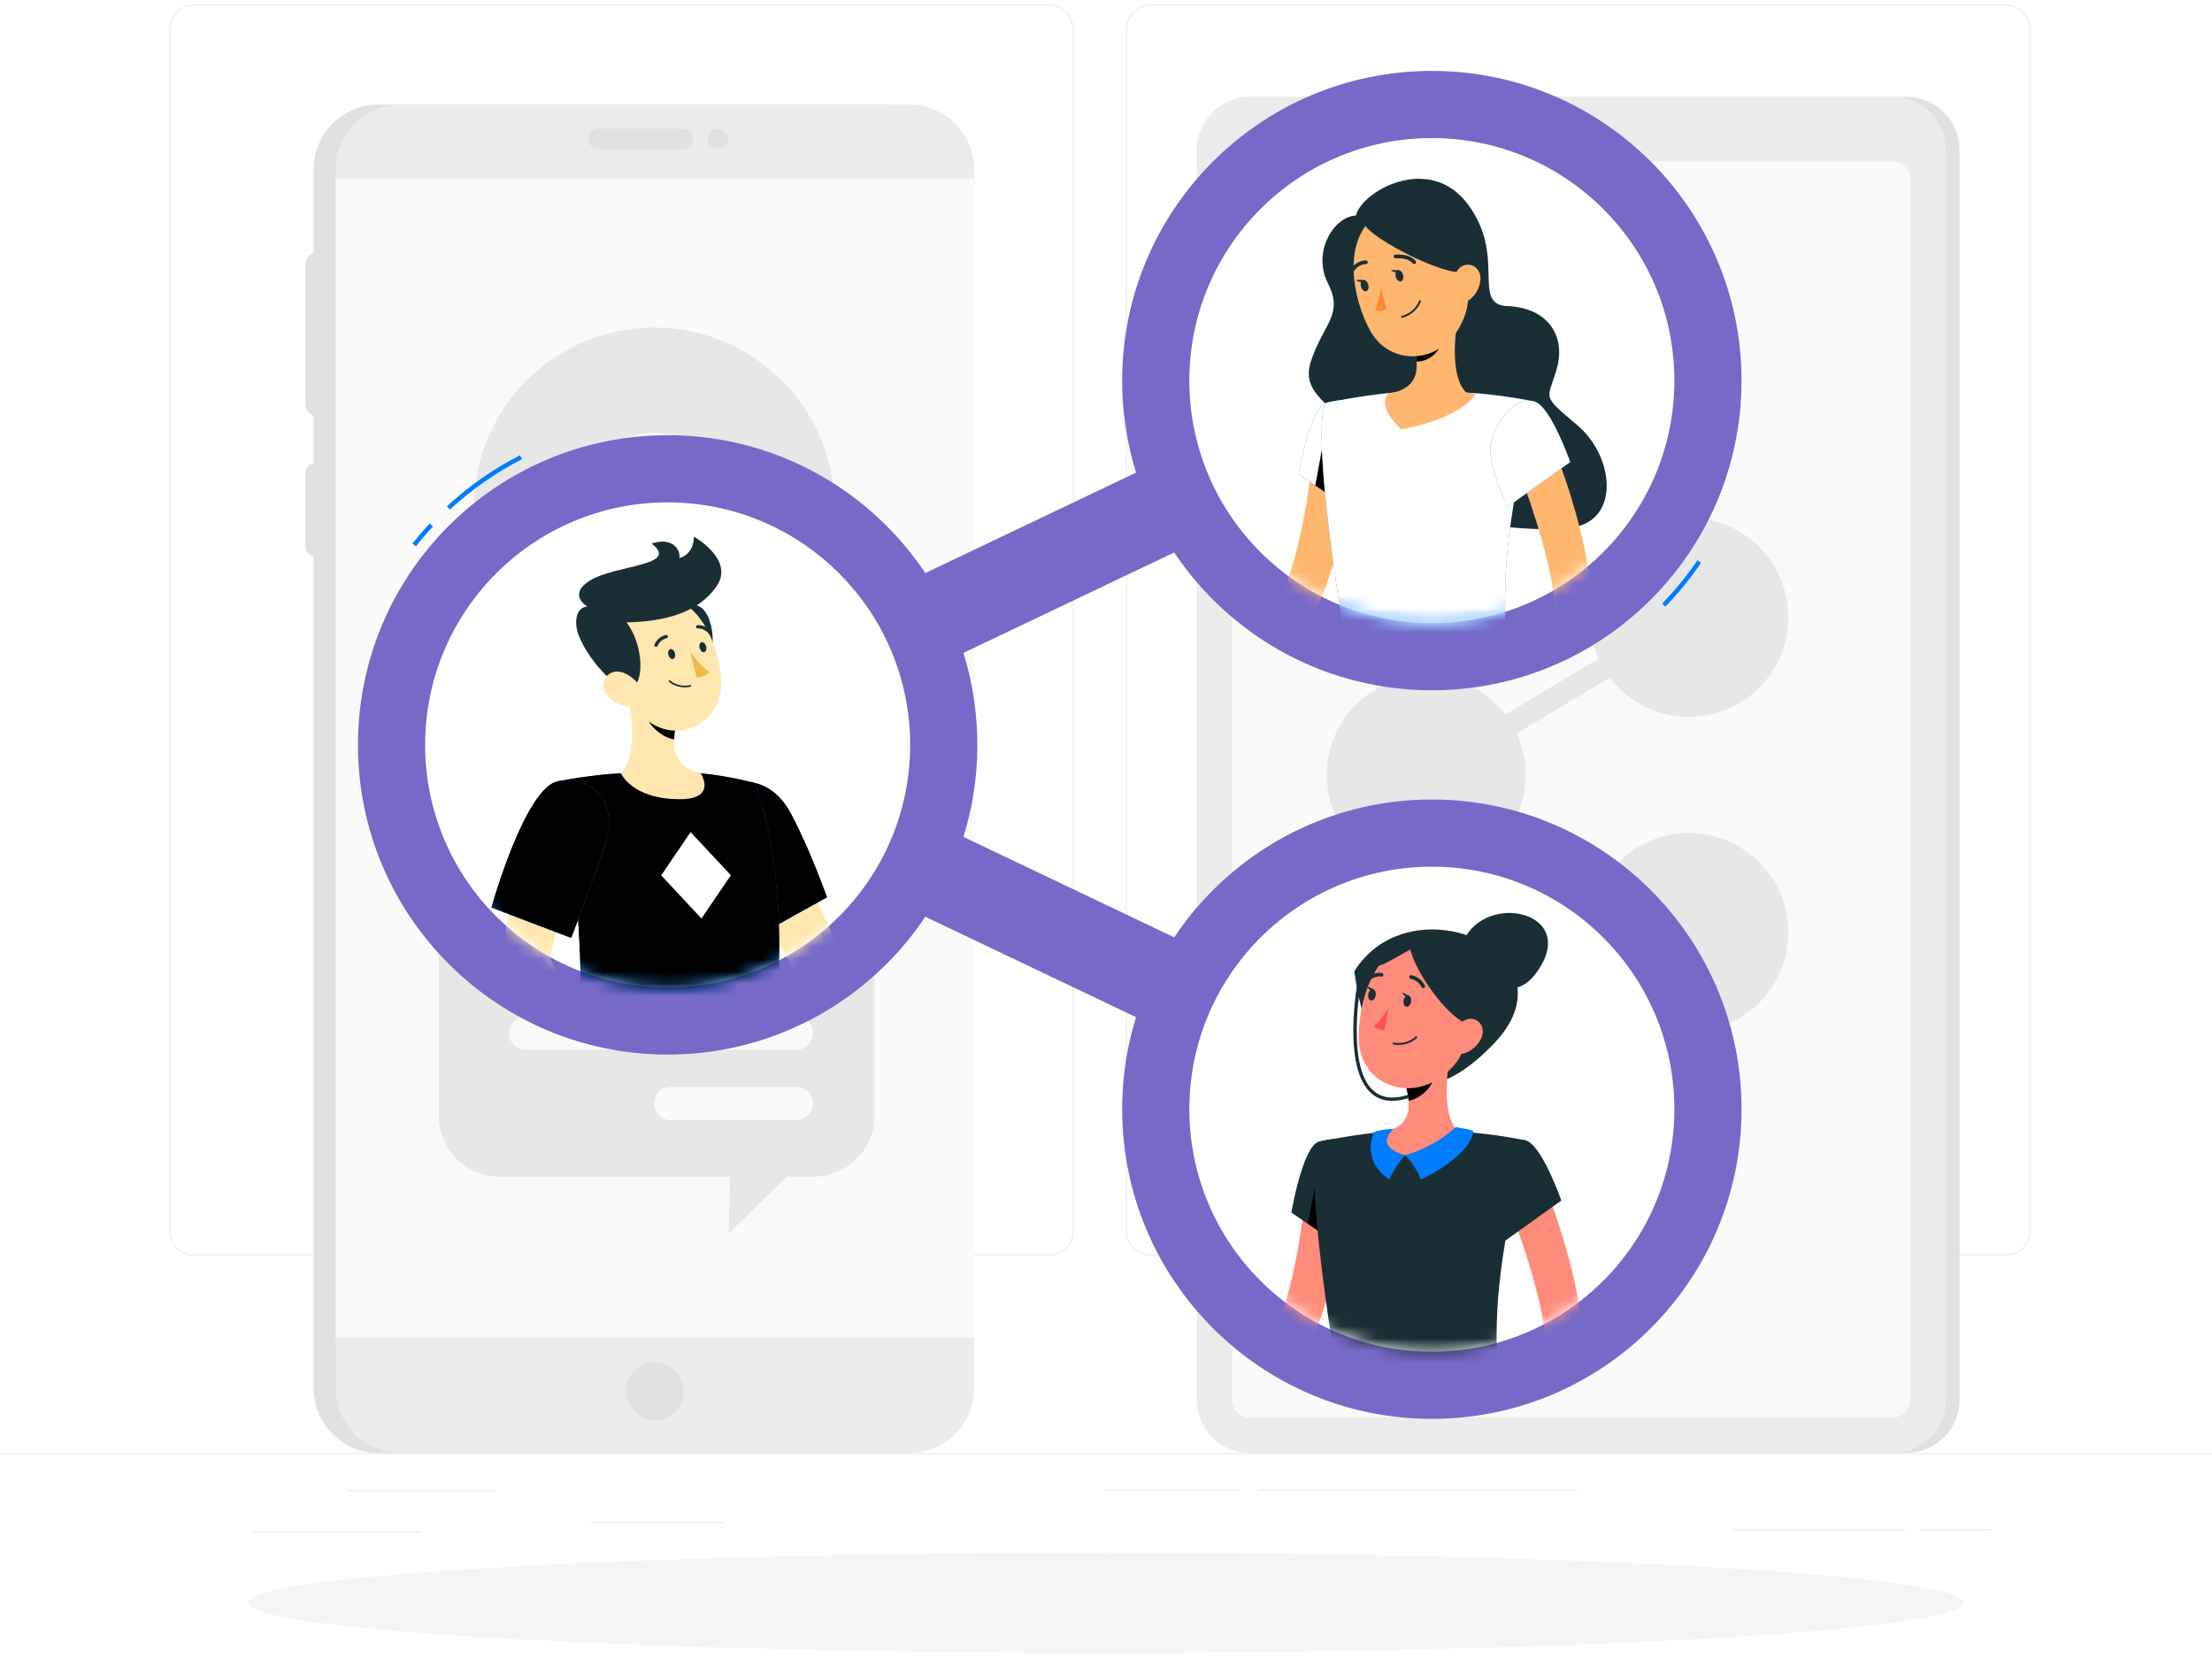 <?xml version="1.0" encoding="UTF-8"?>
<svg width="180px" height="135px" viewBox="0 0 180 135" version="1.1" xmlns="http://www.w3.org/2000/svg" xmlns:xlink="http://www.w3.org/1999/xlink">
    <!-- Generator: Sketch 61 (89581) - https://sketch.com -->
    <title>Group 332</title>
    <desc>Created with Sketch.</desc>
    <defs>
        <rect id="path-1" x="93" y="195" width="380" height="180" rx="4"></rect>
        <filter x="-2.0%" y="-4.2%" width="103.9%" height="108.3%" filterUnits="objectBoundingBox" id="filter-2">
            <feOffset dx="0" dy="0" in="SourceAlpha" result="shadowOffsetOuter1"></feOffset>
            <feGaussianBlur stdDeviation="2.5" in="shadowOffsetOuter1" result="shadowBlurOuter1"></feGaussianBlur>
            <feColorMatrix values="0 0 0 0 0.784   0 0 0 0 0.78   0 0 0 0 0.8  0 0 0 1 0" type="matrix" in="shadowBlurOuter1"></feColorMatrix>
        </filter>
        <polygon id="path-3" points="0 134.28 180 134.28 180 0.141 0 0.141"></polygon>
        <path d="M0.302,19.951 C0.302,30.851 9.137,39.686 20.037,39.686 L20.037,39.686 C30.936,39.686 39.771,30.851 39.771,19.951 L39.771,19.951 C39.771,9.052 30.936,0.216 20.037,0.216 L20.037,0.216 C9.137,0.216 0.302,9.052 0.302,19.951" id="path-5"></path>
        <path d="M0.302,19.951 C0.302,30.851 9.137,39.686 20.037,39.686 L20.037,39.686 C30.936,39.686 39.771,30.851 39.771,19.951 L39.771,19.951 C39.771,9.052 30.936,0.216 20.037,0.216 L20.037,0.216 C9.137,0.216 0.302,9.052 0.302,19.951 L0.302,19.951 Z" id="path-7"></path>
        <path d="M0.302,19.951 C0.302,30.851 9.137,39.686 20.037,39.686 L20.037,39.686 C30.936,39.686 39.771,30.851 39.771,19.951 L39.771,19.951 C39.771,9.052 30.936,0.216 20.037,0.216 L20.037,0.216 C9.137,0.216 0.302,9.052 0.302,19.951" id="path-9"></path>
        <path d="M0.302,19.951 C0.302,30.851 9.137,39.686 20.037,39.686 L20.037,39.686 C30.936,39.686 39.771,30.851 39.771,19.951 L39.771,19.951 C39.771,9.052 30.936,0.216 20.037,0.216 L20.037,0.216 C9.137,0.216 0.302,9.052 0.302,19.951" id="path-11"></path>
        <path d="M0.302,19.951 C0.302,30.851 9.137,39.686 20.037,39.686 L20.037,39.686 C30.936,39.686 39.771,30.851 39.771,19.951 L39.771,19.951 C39.771,9.052 30.936,0.216 20.037,0.216 L20.037,0.216 C9.137,0.216 0.302,9.052 0.302,19.951 L0.302,19.951 Z" id="path-13"></path>
        <path d="M0.302,19.951 C0.302,30.851 9.137,39.686 20.037,39.686 L20.037,39.686 C30.936,39.686 39.771,30.851 39.771,19.951 L39.771,19.951 C39.771,9.052 30.936,0.216 20.037,0.216 L20.037,0.216 C9.137,0.216 0.302,9.052 0.302,19.951 L0.302,19.951 Z" id="path-15"></path>
        <path d="M0.302,19.951 C0.302,30.851 9.137,39.686 20.037,39.686 L20.037,39.686 C30.936,39.686 39.771,30.851 39.771,19.951 L39.771,19.951 C39.771,9.052 30.936,0.216 20.037,0.216 L20.037,0.216 C9.137,0.216 0.302,9.052 0.302,19.951 L0.302,19.951 Z" id="path-17"></path>
        <path d="M0.302,19.951 C0.302,30.851 9.137,39.686 20.037,39.686 L20.037,39.686 C30.936,39.686 39.771,30.851 39.771,19.951 L39.771,19.951 C39.771,9.052 30.936,0.216 20.037,0.216 L20.037,0.216 C9.137,0.216 0.302,9.052 0.302,19.951" id="path-19"></path>
        <path d="M0.302,19.951 C0.302,30.851 9.137,39.686 20.037,39.686 L20.037,39.686 C30.936,39.686 39.771,30.851 39.771,19.951 L39.771,19.951 C39.771,9.052 30.936,0.216 20.037,0.216 L20.037,0.216 C9.137,0.216 0.302,9.052 0.302,19.951" id="path-21"></path>
        <path d="M0.302,19.951 C0.302,30.851 9.137,39.686 20.037,39.686 L20.037,39.686 C30.936,39.686 39.771,30.851 39.771,19.951 L39.771,19.951 C39.771,9.052 30.936,0.216 20.037,0.216 L20.037,0.216 C9.137,0.216 0.302,9.052 0.302,19.951 L0.302,19.951 Z" id="path-23"></path>
        <path d="M0.302,19.951 C0.302,30.851 9.137,39.686 20.037,39.686 L20.037,39.686 C30.936,39.686 39.771,30.851 39.771,19.951 L39.771,19.951 C39.771,9.052 30.936,0.216 20.037,0.216 L20.037,0.216 C9.137,0.216 0.302,9.052 0.302,19.951" id="path-25"></path>
        <path d="M0.302,19.951 C0.302,30.851 9.137,39.686 20.037,39.686 L20.037,39.686 C30.936,39.686 39.771,30.851 39.771,19.951 L39.771,19.951 C39.771,9.052 30.936,0.216 20.037,0.216 L20.037,0.216 C9.137,0.216 0.302,9.052 0.302,19.951" id="path-27"></path>
        <path d="M0.302,19.951 C0.302,30.851 9.137,39.686 20.037,39.686 L20.037,39.686 C30.936,39.686 39.771,30.851 39.771,19.951 L39.771,19.951 C39.771,9.052 30.936,0.216 20.037,0.216 L20.037,0.216 C9.137,0.216 0.302,9.052 0.302,19.951" id="path-29"></path>
        <path d="M0.302,19.951 C0.302,30.851 9.137,39.686 20.037,39.686 L20.037,39.686 C30.936,39.686 39.771,30.851 39.771,19.951 L39.771,19.951 C39.771,9.052 30.936,0.216 20.037,0.216 L20.037,0.216 C9.137,0.216 0.302,9.052 0.302,19.951" id="path-31"></path>
        <path d="M0.302,19.951 C0.302,30.851 9.137,39.686 20.037,39.686 L20.037,39.686 C30.936,39.686 39.771,30.851 39.771,19.951 L39.771,19.951 C39.771,9.052 30.936,0.216 20.037,0.216 L20.037,0.216 C9.137,0.216 0.302,9.052 0.302,19.951" id="path-33"></path>
        <path d="M0.302,19.951 C0.302,30.851 9.137,39.686 20.037,39.686 L20.037,39.686 C30.936,39.686 39.771,30.851 39.771,19.951 L39.771,19.951 C39.771,9.052 30.936,0.216 20.037,0.216 L20.037,0.216 C9.137,0.216 0.302,9.052 0.302,19.951" id="path-35"></path>
        <path d="M0.302,19.951 C0.302,30.851 9.137,39.686 20.037,39.686 L20.037,39.686 C30.936,39.686 39.771,30.851 39.771,19.951 L39.771,19.951 C39.771,9.052 30.936,0.216 20.037,0.216 L20.037,0.216 C9.137,0.216 0.302,9.052 0.302,19.951 L0.302,19.951 Z" id="path-37"></path>
        <path d="M0.302,19.951 C0.302,30.851 9.137,39.686 20.037,39.686 L20.037,39.686 C30.936,39.686 39.771,30.851 39.771,19.951 L39.771,19.951 C39.771,9.052 30.936,0.216 20.037,0.216 L20.037,0.216 C9.137,0.216 0.302,9.052 0.302,19.951" id="path-39"></path>
        <path d="M0.302,19.951 C0.302,30.851 9.137,39.686 20.037,39.686 L20.037,39.686 C30.936,39.686 39.771,30.851 39.771,19.951 L39.771,19.951 C39.771,9.052 30.936,0.216 20.037,0.216 L20.037,0.216 C9.137,0.216 0.302,9.052 0.302,19.951" id="path-41"></path>
        <path d="M0.302,19.951 C0.302,30.851 9.137,39.686 20.037,39.686 L20.037,39.686 C30.936,39.686 39.771,30.851 39.771,19.951 L39.771,19.951 C39.771,9.052 30.936,0.216 20.037,0.216 L20.037,0.216 C9.137,0.216 0.302,9.052 0.302,19.951" id="path-43"></path>
        <path d="M0.302,19.951 C0.302,30.851 9.137,39.686 20.037,39.686 L20.037,39.686 C30.936,39.686 39.771,30.851 39.771,19.951 L39.771,19.951 C39.771,9.052 30.936,0.216 20.037,0.216 L20.037,0.216 C9.137,0.216 0.302,9.052 0.302,19.951" id="path-45"></path>
        <path d="M0.302,19.951 C0.302,30.851 9.137,39.686 20.037,39.686 L20.037,39.686 C30.936,39.686 39.771,30.851 39.771,19.951 L39.771,19.951 C39.771,9.052 30.936,0.216 20.037,0.216 L20.037,0.216 C9.137,0.216 0.302,9.052 0.302,19.951" id="path-47"></path>
        <path d="M0.302,19.951 C0.302,30.851 9.137,39.686 20.037,39.686 L20.037,39.686 C30.936,39.686 39.771,30.851 39.771,19.951 L39.771,19.951 C39.771,9.052 30.936,0.216 20.037,0.216 L20.037,0.216 C9.137,0.216 0.302,9.052 0.302,19.951 L0.302,19.951 Z" id="path-49"></path>
        <path d="M0.302,19.951 C0.302,30.851 9.137,39.686 20.037,39.686 L20.037,39.686 C30.936,39.686 39.771,30.851 39.771,19.951 L39.771,19.951 C39.771,9.052 30.936,0.216 20.037,0.216 L20.037,0.216 C9.137,0.216 0.302,9.052 0.302,19.951" id="path-51"></path>
        <path d="M0.302,19.951 C0.302,30.851 9.137,39.686 20.037,39.686 L20.037,39.686 C30.936,39.686 39.771,30.851 39.771,19.951 L39.771,19.951 C39.771,9.052 30.936,0.216 20.037,0.216 L20.037,0.216 C9.137,0.216 0.302,9.052 0.302,19.951" id="path-53"></path>
        <path d="M0.302,19.951 C0.302,30.851 9.137,39.686 20.037,39.686 L20.037,39.686 C30.936,39.686 39.771,30.851 39.771,19.951 L39.771,19.951 C39.771,9.052 30.936,0.216 20.037,0.216 L20.037,0.216 C9.137,0.216 0.302,9.052 0.302,19.951" id="path-55"></path>
        <path d="M0.302,19.951 C0.302,30.851 9.137,39.686 20.037,39.686 L20.037,39.686 C30.936,39.686 39.771,30.851 39.771,19.951 L39.771,19.951 C39.771,9.052 30.936,0.216 20.037,0.216 L20.037,0.216 C9.137,0.216 0.302,9.052 0.302,19.951" id="path-57"></path>
        <path d="M0.302,19.951 C0.302,30.851 9.137,39.686 20.037,39.686 L20.037,39.686 C30.936,39.686 39.771,30.851 39.771,19.951 L39.771,19.951 C39.771,9.052 30.936,0.216 20.037,0.216 L20.037,0.216 C9.137,0.216 0.302,9.052 0.302,19.951" id="path-59"></path>
        <path d="M0.302,19.951 C0.302,30.851 9.137,39.686 20.037,39.686 L20.037,39.686 C30.936,39.686 39.771,30.851 39.771,19.951 L39.771,19.951 C39.771,9.052 30.936,0.216 20.037,0.216 L20.037,0.216 C9.137,0.216 0.302,9.052 0.302,19.951" id="path-61"></path>
        <path d="M0.302,19.951 C0.302,30.851 9.137,39.686 20.037,39.686 L20.037,39.686 C30.936,39.686 39.771,30.851 39.771,19.951 L39.771,19.951 C39.771,9.052 30.936,0.216 20.037,0.216 L20.037,0.216 C9.137,0.216 0.302,9.052 0.302,19.951" id="path-63"></path>
        <path d="M0.302,19.951 C0.302,30.851 9.137,39.686 20.037,39.686 L20.037,39.686 C30.936,39.686 39.771,30.851 39.771,19.951 L39.771,19.951 C39.771,9.052 30.936,0.216 20.037,0.216 L20.037,0.216 C9.137,0.216 0.302,9.052 0.302,19.951 L0.302,19.951 Z" id="path-65"></path>
        <path d="M0.302,19.951 C0.302,30.851 9.137,39.686 20.037,39.686 L20.037,39.686 C30.936,39.686 39.771,30.851 39.771,19.951 L39.771,19.951 C39.771,9.052 30.936,0.216 20.037,0.216 L20.037,0.216 C9.137,0.216 0.302,9.052 0.302,19.951 L0.302,19.951 Z" id="path-67"></path>
        <path d="M0.035,20.076 C0.035,30.975 8.87,39.811 19.77,39.811 L19.77,39.811 C30.669,39.811 39.504,30.975 39.504,20.076 L39.504,20.076 C39.504,9.177 30.669,0.341 19.77,0.341 L19.77,0.341 C8.87,0.341 0.035,9.177 0.035,20.076 L0.035,20.076 Z" id="path-69"></path>
        <path d="M0.035,20.076 C0.035,30.975 8.87,39.811 19.77,39.811 L19.77,39.811 C30.669,39.811 39.504,30.975 39.504,20.076 L39.504,20.076 C39.504,9.177 30.669,0.341 19.77,0.341 L19.77,0.341 C8.87,0.341 0.035,9.177 0.035,20.076" id="path-71"></path>
        <path d="M0.035,20.076 C0.035,30.975 8.87,39.811 19.77,39.811 L19.77,39.811 C30.669,39.811 39.504,30.975 39.504,20.076 L39.504,20.076 C39.504,9.177 30.669,0.341 19.77,0.341 L19.77,0.341 C8.87,0.341 0.035,9.177 0.035,20.076" id="path-73"></path>
        <path d="M0.035,20.076 C0.035,30.975 8.87,39.811 19.77,39.811 L19.77,39.811 C30.669,39.811 39.504,30.975 39.504,20.076 L39.504,20.076 C39.504,9.177 30.669,0.341 19.77,0.341 L19.77,0.341 C8.87,0.341 0.035,9.177 0.035,20.076" id="path-75"></path>
        <path d="M0.035,20.076 C0.035,30.975 8.87,39.811 19.77,39.811 L19.77,39.811 C30.669,39.811 39.504,30.975 39.504,20.076 L39.504,20.076 C39.504,9.177 30.669,0.341 19.77,0.341 L19.77,0.341 C8.87,0.341 0.035,9.177 0.035,20.076" id="path-77"></path>
        <path d="M0.035,20.076 C0.035,30.975 8.87,39.811 19.77,39.811 L19.77,39.811 C30.669,39.811 39.504,30.975 39.504,20.076 L39.504,20.076 C39.504,9.177 30.669,0.341 19.77,0.341 L19.77,0.341 C8.87,0.341 0.035,9.177 0.035,20.076" id="path-79"></path>
        <path d="M0.035,20.076 C0.035,30.975 8.87,39.811 19.77,39.811 L19.77,39.811 C30.669,39.811 39.504,30.975 39.504,20.076 L39.504,20.076 C39.504,9.177 30.669,0.341 19.77,0.341 L19.77,0.341 C8.87,0.341 0.035,9.177 0.035,20.076 L0.035,20.076 Z" id="path-81"></path>
        <path d="M0.035,20.076 C0.035,30.975 8.87,39.811 19.77,39.811 L19.77,39.811 C30.669,39.811 39.504,30.975 39.504,20.076 L39.504,20.076 C39.504,9.177 30.669,0.341 19.77,0.341 L19.77,0.341 C8.87,0.341 0.035,9.177 0.035,20.076" id="path-83"></path>
        <path d="M0.035,20.076 C0.035,30.975 8.87,39.811 19.77,39.811 L19.77,39.811 C30.669,39.811 39.504,30.975 39.504,20.076 L39.504,20.076 C39.504,9.177 30.669,0.341 19.77,0.341 L19.77,0.341 C8.87,0.341 0.035,9.177 0.035,20.076 L0.035,20.076 Z" id="path-85"></path>
        <path d="M0.035,20.076 C0.035,30.975 8.87,39.811 19.77,39.811 L19.77,39.811 C30.669,39.811 39.504,30.975 39.504,20.076 L39.504,20.076 C39.504,9.177 30.669,0.341 19.77,0.341 L19.77,0.341 C8.87,0.341 0.035,9.177 0.035,20.076" id="path-87"></path>
        <path d="M0.035,20.076 C0.035,30.975 8.87,39.811 19.77,39.811 L19.77,39.811 C30.669,39.811 39.504,30.975 39.504,20.076 L39.504,20.076 C39.504,9.177 30.669,0.341 19.77,0.341 L19.77,0.341 C8.87,0.341 0.035,9.177 0.035,20.076" id="path-89"></path>
        <path d="M0.035,20.076 C0.035,30.975 8.87,39.811 19.77,39.811 L19.77,39.811 C30.669,39.811 39.504,30.975 39.504,20.076 L39.504,20.076 C39.504,9.177 30.669,0.341 19.77,0.341 L19.77,0.341 C8.87,0.341 0.035,9.177 0.035,20.076" id="path-91"></path>
        <path d="M0.035,20.076 C0.035,30.975 8.87,39.811 19.77,39.811 L19.77,39.811 C30.669,39.811 39.504,30.975 39.504,20.076 L39.504,20.076 C39.504,9.177 30.669,0.341 19.77,0.341 L19.77,0.341 C8.87,0.341 0.035,9.177 0.035,20.076" id="path-93"></path>
        <path d="M0.035,20.076 C0.035,30.975 8.87,39.811 19.77,39.811 L19.77,39.811 C30.669,39.811 39.504,30.975 39.504,20.076 L39.504,20.076 C39.504,9.177 30.669,0.341 19.77,0.341 L19.77,0.341 C8.87,0.341 0.035,9.177 0.035,20.076" id="path-95"></path>
        <path d="M0.035,20.076 C0.035,30.975 8.87,39.811 19.77,39.811 L19.77,39.811 C30.669,39.811 39.504,30.975 39.504,20.076 L39.504,20.076 C39.504,9.177 30.669,0.341 19.77,0.341 L19.77,0.341 C8.87,0.341 0.035,9.177 0.035,20.076" id="path-97"></path>
        <path d="M0.035,20.076 C0.035,30.975 8.87,39.811 19.77,39.811 L19.77,39.811 C30.669,39.811 39.504,30.975 39.504,20.076 L39.504,20.076 C39.504,9.177 30.669,0.341 19.77,0.341 L19.77,0.341 C8.87,0.341 0.035,9.177 0.035,20.076" id="path-99"></path>
        <path d="M0.035,20.076 C0.035,30.975 8.87,39.811 19.77,39.811 L19.77,39.811 C30.669,39.811 39.504,30.975 39.504,20.076 L39.504,20.076 C39.504,9.177 30.669,0.341 19.77,0.341 L19.77,0.341 C8.87,0.341 0.035,9.177 0.035,20.076 L0.035,20.076 Z" id="path-101"></path>
        <path d="M0.035,20.076 C0.035,30.975 8.87,39.811 19.77,39.811 L19.77,39.811 C30.669,39.811 39.504,30.975 39.504,20.076 L39.504,20.076 C39.504,9.177 30.669,0.341 19.77,0.341 L19.77,0.341 C8.87,0.341 0.035,9.177 0.035,20.076" id="path-103"></path>
        <path d="M0.035,20.076 C0.035,30.975 8.87,39.811 19.77,39.811 L19.77,39.811 C30.669,39.811 39.504,30.975 39.504,20.076 L39.504,20.076 C39.504,9.177 30.669,0.341 19.77,0.341 L19.77,0.341 C8.87,0.341 0.035,9.177 0.035,20.076" id="path-105"></path>
        <path d="M0.035,20.076 C0.035,30.975 8.87,39.811 19.77,39.811 L19.77,39.811 C30.669,39.811 39.504,30.975 39.504,20.076 L39.504,20.076 C39.504,9.177 30.669,0.341 19.77,0.341 L19.77,0.341 C8.87,0.341 0.035,9.177 0.035,20.076" id="path-107"></path>
        <path d="M0.035,20.076 C0.035,30.975 8.87,39.811 19.77,39.811 L19.77,39.811 C30.669,39.811 39.504,30.975 39.504,20.076 L39.504,20.076 C39.504,9.177 30.669,0.341 19.77,0.341 L19.77,0.341 C8.87,0.341 0.035,9.177 0.035,20.076 L0.035,20.076 Z" id="path-109"></path>
        <path d="M0.035,20.076 C0.035,30.975 8.87,39.811 19.77,39.811 L19.77,39.811 C30.669,39.811 39.504,30.975 39.504,20.076 L39.504,20.076 C39.504,9.177 30.669,0.341 19.77,0.341 L19.77,0.341 C8.87,0.341 0.035,9.177 0.035,20.076" id="path-111"></path>
        <path d="M0.035,20.076 C0.035,30.975 8.87,39.811 19.77,39.811 L19.77,39.811 C30.669,39.811 39.504,30.975 39.504,20.076 L39.504,20.076 C39.504,9.177 30.669,0.341 19.77,0.341 L19.77,0.341 C8.87,0.341 0.035,9.177 0.035,20.076" id="path-113"></path>
        <path d="M0.302,19.841 C0.302,30.74 9.137,39.575 20.037,39.575 L20.037,39.575 C30.936,39.575 39.771,30.74 39.771,19.841 L39.771,19.841 C39.771,8.941 30.936,0.106 20.037,0.106 L20.037,0.106 C9.137,0.106 0.302,8.941 0.302,19.841 L0.302,19.841 Z" id="path-115"></path>
        <path d="M0.302,19.841 C0.302,30.74 9.137,39.575 20.037,39.575 L20.037,39.575 C30.936,39.575 39.771,30.74 39.771,19.841 L39.771,19.841 C39.771,8.941 30.936,0.106 20.037,0.106 L20.037,0.106 C9.137,0.106 0.302,8.941 0.302,19.841" id="path-117"></path>
        <path d="M0.302,19.841 C0.302,30.74 9.137,39.575 20.037,39.575 L20.037,39.575 C30.936,39.575 39.771,30.74 39.771,19.841 L39.771,19.841 C39.771,8.941 30.936,0.106 20.037,0.106 L20.037,0.106 C9.137,0.106 0.302,8.941 0.302,19.841 L0.302,19.841 Z" id="path-119"></path>
        <path d="M0.302,19.841 C0.302,30.74 9.137,39.575 20.037,39.575 L20.037,39.575 C30.936,39.575 39.771,30.74 39.771,19.841 L39.771,19.841 C39.771,8.941 30.936,0.106 20.037,0.106 L20.037,0.106 C9.137,0.106 0.302,8.941 0.302,19.841 L0.302,19.841 Z" id="path-121"></path>
        <path d="M0.302,19.841 C0.302,30.74 9.137,39.575 20.037,39.575 L20.037,39.575 C30.936,39.575 39.771,30.74 39.771,19.841 L39.771,19.841 C39.771,8.941 30.936,0.106 20.037,0.106 L20.037,0.106 C9.137,0.106 0.302,8.941 0.302,19.841 L0.302,19.841 Z" id="path-123"></path>
        <path d="M0.302,19.841 C0.302,30.74 9.137,39.575 20.037,39.575 L20.037,39.575 C30.936,39.575 39.771,30.74 39.771,19.841 L39.771,19.841 C39.771,8.941 30.936,0.106 20.037,0.106 L20.037,0.106 C9.137,0.106 0.302,8.941 0.302,19.841" id="path-125"></path>
        <path d="M0.302,19.841 C0.302,30.74 9.137,39.575 20.037,39.575 L20.037,39.575 C30.936,39.575 39.771,30.74 39.771,19.841 L39.771,19.841 C39.771,8.941 30.936,0.106 20.037,0.106 L20.037,0.106 C9.137,0.106 0.302,8.941 0.302,19.841" id="path-127"></path>
        <path d="M0.302,19.841 C0.302,30.74 9.137,39.575 20.037,39.575 L20.037,39.575 C30.936,39.575 39.771,30.74 39.771,19.841 L39.771,19.841 C39.771,8.941 30.936,0.106 20.037,0.106 L20.037,0.106 C9.137,0.106 0.302,8.941 0.302,19.841" id="path-129"></path>
        <path d="M0.302,19.841 C0.302,30.74 9.137,39.575 20.037,39.575 L20.037,39.575 C30.936,39.575 39.771,30.74 39.771,19.841 L39.771,19.841 C39.771,8.941 30.936,0.106 20.037,0.106 L20.037,0.106 C9.137,0.106 0.302,8.941 0.302,19.841" id="path-131"></path>
        <path d="M0.302,19.841 C0.302,30.74 9.137,39.575 20.037,39.575 L20.037,39.575 C30.936,39.575 39.771,30.74 39.771,19.841 L39.771,19.841 C39.771,8.941 30.936,0.106 20.037,0.106 L20.037,0.106 C9.137,0.106 0.302,8.941 0.302,19.841 L0.302,19.841 Z" id="path-133"></path>
        <path d="M0.302,19.841 C0.302,30.74 9.137,39.575 20.037,39.575 L20.037,39.575 C30.936,39.575 39.771,30.74 39.771,19.841 L39.771,19.841 C39.771,8.941 30.936,0.106 20.037,0.106 L20.037,0.106 C9.137,0.106 0.302,8.941 0.302,19.841" id="path-135"></path>
        <path d="M0.302,19.841 C0.302,30.74 9.137,39.575 20.037,39.575 L20.037,39.575 C30.936,39.575 39.771,30.74 39.771,19.841 L39.771,19.841 C39.771,8.941 30.936,0.106 20.037,0.106 L20.037,0.106 C9.137,0.106 0.302,8.941 0.302,19.841" id="path-137"></path>
        <path d="M0.302,19.841 C0.302,30.74 9.137,39.575 20.037,39.575 L20.037,39.575 C30.936,39.575 39.771,30.74 39.771,19.841 L39.771,19.841 C39.771,8.941 30.936,0.106 20.037,0.106 L20.037,0.106 C9.137,0.106 0.302,8.941 0.302,19.841" id="path-139"></path>
        <path d="M0.302,19.841 C0.302,30.74 9.137,39.575 20.037,39.575 L20.037,39.575 C30.936,39.575 39.771,30.74 39.771,19.841 L39.771,19.841 C39.771,8.941 30.936,0.106 20.037,0.106 L20.037,0.106 C9.137,0.106 0.302,8.941 0.302,19.841" id="path-141"></path>
        <path d="M0.302,19.841 C0.302,30.74 9.137,39.575 20.037,39.575 L20.037,39.575 C30.936,39.575 39.771,30.74 39.771,19.841 L39.771,19.841 C39.771,8.941 30.936,0.106 20.037,0.106 L20.037,0.106 C9.137,0.106 0.302,8.941 0.302,19.841" id="path-143"></path>
        <path d="M0.302,19.841 C0.302,30.74 9.137,39.575 20.037,39.575 L20.037,39.575 C30.936,39.575 39.771,30.74 39.771,19.841 L39.771,19.841 C39.771,8.941 30.936,0.106 20.037,0.106 L20.037,0.106 C9.137,0.106 0.302,8.941 0.302,19.841" id="path-145"></path>
        <path d="M0.302,19.841 C0.302,30.74 9.137,39.575 20.037,39.575 L20.037,39.575 C30.936,39.575 39.771,30.74 39.771,19.841 L39.771,19.841 C39.771,8.941 30.936,0.106 20.037,0.106 L20.037,0.106 C9.137,0.106 0.302,8.941 0.302,19.841" id="path-147"></path>
        <path d="M0.302,19.841 C0.302,30.74 9.137,39.575 20.037,39.575 L20.037,39.575 C30.936,39.575 39.771,30.74 39.771,19.841 L39.771,19.841 C39.771,8.941 30.936,0.106 20.037,0.106 L20.037,0.106 C9.137,0.106 0.302,8.941 0.302,19.841 L0.302,19.841 Z" id="path-149"></path>
        <path d="M0.302,19.841 C0.302,30.74 9.137,39.575 20.037,39.575 L20.037,39.575 C30.936,39.575 39.771,30.74 39.771,19.841 L39.771,19.841 C39.771,8.941 30.936,0.106 20.037,0.106 L20.037,0.106 C9.137,0.106 0.302,8.941 0.302,19.841" id="path-151"></path>
        <path d="M0.302,19.841 C0.302,30.74 9.137,39.575 20.037,39.575 L20.037,39.575 C30.936,39.575 39.771,30.74 39.771,19.841 L39.771,19.841 C39.771,8.941 30.936,0.106 20.037,0.106 L20.037,0.106 C9.137,0.106 0.302,8.941 0.302,19.841" id="path-153"></path>
        <path d="M0.302,19.841 C0.302,30.74 9.137,39.575 20.037,39.575 L20.037,39.575 C30.936,39.575 39.771,30.74 39.771,19.841 L39.771,19.841 C39.771,8.941 30.936,0.106 20.037,0.106 L20.037,0.106 C9.137,0.106 0.302,8.941 0.302,19.841" id="path-155"></path>
        <path d="M0.302,19.841 C0.302,30.74 9.137,39.575 20.037,39.575 L20.037,39.575 C30.936,39.575 39.771,30.74 39.771,19.841 L39.771,19.841 C39.771,8.941 30.936,0.106 20.037,0.106 L20.037,0.106 C9.137,0.106 0.302,8.941 0.302,19.841" id="path-157"></path>
        <path d="M0.302,19.841 C0.302,30.74 9.137,39.575 20.037,39.575 L20.037,39.575 C30.936,39.575 39.771,30.74 39.771,19.841 L39.771,19.841 C39.771,8.941 30.936,0.106 20.037,0.106 L20.037,0.106 C9.137,0.106 0.302,8.941 0.302,19.841" id="path-159"></path>
        <path d="M0.302,19.841 C0.302,30.74 9.137,39.575 20.037,39.575 L20.037,39.575 C30.936,39.575 39.771,30.74 39.771,19.841 L39.771,19.841 C39.771,8.941 30.936,0.106 20.037,0.106 L20.037,0.106 C9.137,0.106 0.302,8.941 0.302,19.841" id="path-161"></path>
        <path d="M0.302,19.841 C0.302,30.74 9.137,39.575 20.037,39.575 L20.037,39.575 C30.936,39.575 39.771,30.74 39.771,19.841 L39.771,19.841 C39.771,8.941 30.936,0.106 20.037,0.106 L20.037,0.106 C9.137,0.106 0.302,8.941 0.302,19.841" id="path-163"></path>
        <path d="M0.302,19.841 C0.302,30.74 9.137,39.575 20.037,39.575 L20.037,39.575 C30.936,39.575 39.771,30.74 39.771,19.841 L39.771,19.841 C39.771,8.941 30.936,0.106 20.037,0.106 L20.037,0.106 C9.137,0.106 0.302,8.941 0.302,19.841" id="path-165"></path>
        <path d="M0.302,19.841 C0.302,30.74 9.137,39.575 20.037,39.575 L20.037,39.575 C30.936,39.575 39.771,30.74 39.771,19.841 L39.771,19.841 C39.771,8.941 30.936,0.106 20.037,0.106 L20.037,0.106 C9.137,0.106 0.302,8.941 0.302,19.841" id="path-167"></path>
        <path d="M0.302,19.841 C0.302,30.74 9.137,39.575 20.037,39.575 L20.037,39.575 C30.936,39.575 39.771,30.74 39.771,19.841 L39.771,19.841 C39.771,8.941 30.936,0.106 20.037,0.106 L20.037,0.106 C9.137,0.106 0.302,8.941 0.302,19.841" id="path-169"></path>
        <path d="M0.302,19.841 C0.302,30.74 9.137,39.575 20.037,39.575 L20.037,39.575 C30.936,39.575 39.771,30.74 39.771,19.841 L39.771,19.841 C39.771,8.941 30.936,0.106 20.037,0.106 L20.037,0.106 C9.137,0.106 0.302,8.941 0.302,19.841 L0.302,19.841 Z" id="path-171"></path>
        <path d="M0.302,19.841 C0.302,30.74 9.137,39.575 20.037,39.575 L20.037,39.575 C30.936,39.575 39.771,30.74 39.771,19.841 L39.771,19.841 C39.771,8.941 30.936,0.106 20.037,0.106 L20.037,0.106 C9.137,0.106 0.302,8.941 0.302,19.841" id="path-173"></path>
        <path d="M0.302,19.841 C0.302,30.74 9.137,39.575 20.037,39.575 L20.037,39.575 C30.936,39.575 39.771,30.74 39.771,19.841 L39.771,19.841 C39.771,8.941 30.936,0.106 20.037,0.106 L20.037,0.106 C9.137,0.106 0.302,8.941 0.302,19.841 L0.302,19.841 Z" id="path-175"></path>
        <path d="M0.302,19.841 C0.302,30.74 9.137,39.575 20.037,39.575 L20.037,39.575 C30.936,39.575 39.771,30.74 39.771,19.841 L39.771,19.841 C39.771,8.941 30.936,0.106 20.037,0.106 L20.037,0.106 C9.137,0.106 0.302,8.941 0.302,19.841 L0.302,19.841 Z" id="path-177"></path>
    </defs>
    <g id="Desktop" stroke="none" stroke-width="1" fill="none" fill-rule="evenodd">
        <g id="Desktop/-Landing-Page/-Home/" transform="translate(-93, -903)">
            <g id="BG" transform="translate(-85, 1024)"></g>
            <g id="Database" transform="translate(0, 685)">
                <rect id="Rectangle" x="0" y="0" width="1366" height="655"></rect>
                <g id="Rectangle">
                    <use fill="black" fill-opacity="1" filter="url(#filter-2)" xlink:href="#path-1"></use>
                    <use fill="#FFFFFF" fill-rule="evenodd" xlink:href="#path-1"></use>
                </g>
                <g id="Group-6" transform="translate(93, 195)">
                    <rect id="Rectangle" x="0" y="0" width="180" height="180"></rect>
                    <g id="Group-332" transform="translate(0, 23)">
                        <polygon id="Fill-1" fill="#ECECEC" points="0 118.331 180 118.331 180 118.241 0 118.241"></polygon>
                        <polygon id="Fill-2" fill="#ECECEC" points="28.276 121.351 40.2 121.351 40.2 121.261 28.276 121.261"></polygon>
                        <polygon id="Fill-3" fill="#ECECEC" points="48 123.947 58.86 123.947 58.86 123.857 48 123.857"></polygon>
                        <polygon id="Fill-4" fill="#ECECEC" points="20.467 124.694 34.238 124.694 34.238 124.604 20.467 124.604"></polygon>
                        <polygon id="Fill-5" fill="#ECECEC" points="156.24 124.497 161.964 124.497 161.964 124.407 156.24 124.407"></polygon>
                        <polygon id="Fill-6" fill="#ECECEC" points="140.93 124.497 155.085 124.497 155.085 124.407 140.93 124.407"></polygon>
                        <polygon id="Fill-7" fill="#ECECEC" points="90 121.306 100.92 121.306 100.92 121.216 90 121.216"></polygon>
                        <polygon id="Fill-8" fill="#ECECEC" points="102.48 121.306 128.434 121.306 128.434 121.216 102.48 121.216"></polygon>
                        <g id="Group-30" transform="translate(0, 0.219)">
                            <path d="M15.809,0.231 C14.726,0.231 13.845,1.112 13.845,2.196 L13.845,99.911 C13.845,100.994 14.726,101.876 15.809,101.876 L85.325,101.876 C86.408,101.876 87.29,100.994 87.29,99.911 L87.29,2.196 C87.29,1.112 86.408,0.231 85.325,0.231 L15.809,0.231 Z M85.325,101.966 L15.809,101.966 C14.676,101.966 13.755,101.044 13.755,99.911 L13.755,2.196 C13.755,1.063 14.676,0.141 15.809,0.141 L85.325,0.141 C86.458,0.141 87.38,1.063 87.38,2.196 L87.38,99.911 C87.38,101.044 86.458,101.966 85.325,101.966 L85.325,101.966 Z" id="Fill-9" fill="#ECECEC"></path>
                            <path d="M93.676,0.231 C92.593,0.231 91.712,1.112 91.712,2.196 L91.712,99.911 C91.712,100.994 92.593,101.876 93.676,101.876 L163.192,101.876 C164.275,101.876 165.157,100.994 165.157,99.911 L165.157,2.196 C165.157,1.112 164.275,0.231 163.192,0.231 L93.676,0.231 Z M163.192,101.966 L93.676,101.966 C92.543,101.966 91.622,101.044 91.622,99.911 L91.622,2.196 C91.622,1.063 92.543,0.141 93.676,0.141 L163.192,0.141 C164.325,0.141 165.247,1.063 165.247,2.196 L165.247,99.911 C165.247,101.044 164.325,101.966 163.192,101.966 L163.192,101.966 Z" id="Fill-11" fill="#ECECEC"></path>
                            <path d="M72.211,8.296 L30.78,8.296 C27.886,8.296 25.518,10.663 25.518,13.557 L25.518,20.366 C25.138,20.487 24.859,20.84 24.859,21.258 L24.859,32.717 C24.859,33.136 25.138,33.488 25.518,33.609 L25.518,37.51 C25.152,37.535 24.859,37.839 24.859,38.211 L24.859,44.324 C24.859,44.697 25.152,45.001 25.518,45.026 L25.518,112.76 C25.518,115.653 27.886,118.021 30.78,118.021 L72.211,118.021 C75.105,118.021 77.473,115.653 77.473,112.76 L77.473,13.557 C77.473,10.663 75.105,8.296 72.211,8.296" id="Fill-13" fill="#E1E1E1"></path>
                            <path d="M32.582,118.021 L74.013,118.021 C76.907,118.021 79.275,115.654 79.275,112.76 L79.275,13.557 C79.275,10.663 76.907,8.295 74.013,8.295 L32.582,8.295 C29.688,8.295 27.32,10.663 27.32,13.557 L27.32,112.76 C27.32,115.654 29.688,118.021 32.582,118.021" id="Fill-15" fill="#ECECEC"></path>
                            <path d="M50.956,112.996 C50.956,114.29 52.004,115.338 53.297,115.338 C54.591,115.338 55.639,114.29 55.639,112.996 C55.639,111.703 54.591,110.655 53.297,110.655 C52.004,110.655 50.956,111.703 50.956,112.996" id="Fill-17" fill="#E1E1E1"></path>
                            <mask id="mask-4" fill="white">
                                <use xlink:href="#path-3"></use>
                            </mask>
                            <g id="Clip-20"></g>
                            <polygon id="Fill-19" fill="#FAFAFA" mask="url(#mask-4)" points="27.32 108.636 79.275 108.636 79.275 14.343 27.32 14.343"></polygon>
                            <path d="M64.792,79.475 L51.758,79.475 C51.004,79.475 50.403,78.857 50.403,78.12 C50.403,77.366 51.004,76.748 51.758,76.748 L64.792,76.748 C65.547,76.748 66.146,77.366 66.146,78.12 C66.146,78.857 65.547,79.475 64.792,79.475 M64.792,85.203 L42.771,85.203 C42.034,85.203 41.416,84.603 41.416,83.848 C41.416,83.094 42.034,82.493 42.771,82.493 L64.792,82.493 C65.547,82.493 66.146,83.094 66.146,83.848 C66.146,84.603 65.547,85.203 64.792,85.203 M64.792,90.931 L54.588,90.931 C53.85,90.931 53.233,90.331 53.233,89.576 C53.233,88.822 53.85,88.222 54.588,88.222 L64.792,88.222 C65.547,88.222 66.146,88.822 66.146,89.576 C66.146,90.331 65.547,90.931 64.792,90.931 M40.027,78.12 C40.027,77.366 40.645,76.748 41.4,76.748 L47.299,76.748 C48.054,76.748 48.654,77.366 48.654,78.12 C48.654,78.857 48.054,79.475 47.299,79.475 L41.4,79.475 C40.645,79.475 40.027,78.857 40.027,78.12 M66.25,72.478 L40.61,72.478 C37.918,72.478 35.705,74.69 35.705,77.383 L35.705,90.623 C35.705,93.315 37.918,95.527 40.61,95.527 L59.424,95.527 L59.286,100.158 L64.037,95.527 L66.25,95.527 C68.942,95.527 71.155,93.315 71.155,90.623 L71.155,77.383 C71.155,74.69 68.942,72.478 66.25,72.478" id="Fill-21" fill="#E7E7E7" mask="url(#mask-4)"></path>
                            <path d="M53.233,47.236 C49.855,47.236 47.118,44.496 47.118,41.118 C47.118,37.739 49.855,35.003 53.233,35.003 C56.611,35.003 59.351,37.739 59.351,41.118 C59.351,44.496 56.611,47.236 53.233,47.236 M53.233,26.438 C45.127,26.438 38.553,33.012 38.553,41.118 C38.553,48.071 43.39,53.896 49.881,55.41 L53.233,59.678 L56.585,55.411 C56.585,55.411 56.586,55.411 56.586,55.41 C63.075,53.894 67.913,48.069 67.913,41.118 C67.913,33.012 61.339,26.438 53.233,26.438" id="Fill-22" fill="#E7E7E7" mask="url(#mask-4)"></path>
                            <path d="M59.259,11.079 C59.259,10.621 58.888,10.251 58.431,10.251 C57.973,10.251 57.603,10.621 57.603,11.079 C57.603,11.536 57.973,11.907 58.431,11.907 C58.888,11.907 59.259,11.536 59.259,11.079" id="Fill-23" fill="#E1E1E1" mask="url(#mask-4)"></path>
                            <path d="M55.569,10.25 L48.689,10.25 C48.233,10.25 47.861,10.623 47.861,11.078 C47.861,11.534 48.233,11.907 48.689,11.907 L55.569,11.907 C56.025,11.907 56.398,11.534 56.398,11.078 C56.398,10.623 56.025,10.25 55.569,10.25" id="Fill-24" fill="#E1E1E1" mask="url(#mask-4)"></path>
                            <path d="M102.814,7.656 L155.134,7.656 C157.51,7.656 159.454,9.6 159.454,11.976 L159.454,113.701 C159.454,116.077 157.51,118.021 155.134,118.021 L102.814,118.021 C100.438,118.021 98.494,116.077 98.494,113.701 L98.494,11.976 C98.494,9.6 100.438,7.656 102.814,7.656" id="Fill-25" fill="#E1E1E1" mask="url(#mask-4)"></path>
                            <path d="M101.704,7.656 L154.024,7.656 C156.4,7.656 158.344,9.6 158.344,11.976 L158.344,113.701 C158.344,116.077 156.4,118.021 154.024,118.021 L101.704,118.021 C99.328,118.021 97.384,116.077 97.384,113.701 L97.384,11.976 C97.384,9.6 99.328,7.656 101.704,7.656" id="Fill-26" fill="#ECECEC" mask="url(#mask-4)"></path>
                            <path d="M154.024,115.141 C154.805,115.141 155.464,114.482 155.464,113.701 L155.464,14.343 C155.464,13.562 154.805,12.903 154.024,12.903 L101.704,12.903 C100.924,12.903 100.264,13.562 100.264,14.343 L100.264,113.701 C100.264,114.482 100.924,115.141 101.704,115.141 L154.024,115.141 Z" id="Fill-27" fill="#FAFAFA" mask="url(#mask-4)"></path>
                            <path d="M137.433,67.57 C134.811,67.57 132.481,68.818 131.002,70.751 L123.418,66.201 C123.887,65.176 124.15,64.038 124.15,62.839 C124.15,61.638 123.887,60.501 123.418,59.476 L131.002,54.926 C132.481,56.859 134.811,58.107 137.433,58.107 C141.903,58.107 145.527,54.483 145.527,50.012 C145.527,45.542 141.903,41.918 137.433,41.918 C132.962,41.918 129.338,45.542 129.338,50.012 C129.338,51.212 129.602,52.35 130.07,53.374 L122.486,57.925 C121.007,55.992 118.678,54.744 116.056,54.744 C111.585,54.744 107.961,58.368 107.961,62.839 C107.961,67.309 111.585,70.933 116.056,70.933 C118.678,70.933 121.007,69.685 122.486,67.752 L130.07,72.303 C129.602,73.327 129.338,74.465 129.338,75.665 C129.338,80.135 132.962,83.759 137.433,83.759 C141.903,83.759 145.527,80.135 145.527,75.665 C145.527,71.194 141.903,67.57 137.433,67.57" id="Fill-28" fill="#E7E7E7" mask="url(#mask-4)"></path>
                            <path d="M129.24,10.452 C129.24,11.212 128.624,11.828 127.864,11.828 C127.104,11.828 126.489,11.212 126.489,10.452 C126.489,9.692 127.104,9.076 127.864,9.076 C128.624,9.076 129.24,9.692 129.24,10.452" id="Fill-29" fill="#FFFFFF" mask="url(#mask-4)"></path>
                        </g>
                        <path d="M159.8,130.423 C159.8,132.674 128.55,134.499 90,134.499 C51.451,134.499 20.2,132.674 20.2,130.423 C20.2,128.172 51.451,126.347 90,126.347 C128.55,126.347 159.8,128.172 159.8,130.423" id="Fill-31" fill="#F5F5F5"></path>
                        <g id="Group-41" transform="translate(50.4, 5.619)">
                            <path d="M66.114,88.241 C65.594,88.241 65.067,88.129 64.567,87.89 L2.38,58.246 C1.127,57.648 0.329,56.384 0.329,54.996 C0.329,53.608 1.127,52.344 2.38,51.746 L64.567,22.102 C66.362,21.246 68.51,22.008 69.366,23.802 C70.222,25.597 69.46,27.746 67.666,28.601 L12.295,54.996 L67.666,81.391 C69.46,82.246 70.222,84.395 69.366,86.19 C68.749,87.484 67.459,88.241 66.114,88.241" id="Fill-33" fill="#7769C8"></path>
                            <path d="M85.116,43.75 L84.857,43.5 C85.91,42.413 86.874,41.228 87.723,39.978 L88.021,40.181 C87.16,41.447 86.183,42.648 85.116,43.75" id="Fill-35" fill="#007CFF"></path>
                            <path d="M91.316,25.351 C91.316,39.269 80.034,50.551 66.116,50.551 C52.199,50.551 40.916,39.269 40.916,25.351 C40.916,11.434 52.199,0.151 66.116,0.151 C80.034,0.151 91.316,11.434 91.316,25.351" id="Fill-37" fill="#7769C8"></path>
                            <path d="M85.851,25.351 C85.851,36.251 77.016,45.086 66.116,45.086 C55.217,45.086 46.382,36.251 46.382,25.351 C46.382,14.452 55.217,5.617 66.116,5.617 C77.016,5.617 85.851,14.452 85.851,25.351" id="Fill-39" fill="#FFFFFF"></path>
                        </g>
                        <g id="Group-138" transform="translate(96.48, 11.019)">
                            <g id="Group-44">
                                <mask id="mask-6" fill="white">
                                    <use xlink:href="#path-5"></use>
                                </mask>
                                <g id="Clip-43"></g>
                                <path d="M20.567,31.019 C20.567,31.019 27.647,32.498 31.499,31.898 C35.35,31.298 34.907,26.138 31.847,23.558 C28.787,20.978 29.507,21.578 30.227,18.878 C30.947,16.178 29.327,14.018 26.248,13.898 C23.169,13.778 26.147,9.938 22.999,5.648 C19.851,1.357 14.267,4.598 13.865,6.518 C12.107,6.578 10.268,9.439 11.577,12.029 C12.887,14.618 11.207,15.294 10.187,18.406 C9.167,21.518 13.272,22.118 12.359,24.218 C11.447,26.318 11.387,33.261 20.567,31.019" id="Fill-42" fill="#1A2E35" mask="url(#mask-6)"></path>
                            </g>
                            <g id="Group-47">
                                <mask id="mask-8" fill="white">
                                    <use xlink:href="#path-7"></use>
                                </mask>
                                <g id="Clip-46"></g>
                                <path d="M13.693,25.686 C13.631,26.777 13.503,27.778 13.359,28.815 C13.214,29.842 13.021,30.863 12.799,31.88 C12.571,32.897 12.33,33.914 12.009,34.917 C11.705,35.923 11.345,36.92 10.918,37.901 L10.588,38.634 C10.542,38.746 10.453,38.908 10.382,39.046 C10.307,39.188 10.227,39.313 10.148,39.446 C9.83,39.958 9.479,40.395 9.124,40.812 C8.414,41.644 7.656,42.372 6.881,43.066 C5.313,44.438 3.698,45.672 1.96,46.791 L0.96,45.501 C1.665,44.818 2.381,44.115 3.075,43.412 C3.774,42.714 4.453,41.996 5.102,41.27 C5.754,40.55 6.375,39.808 6.917,39.066 C7.185,38.695 7.427,38.316 7.619,37.961 C7.661,37.873 7.712,37.783 7.748,37.7 C7.784,37.61 7.817,37.552 7.861,37.428 L8.112,36.77 C8.762,35.001 9.223,33.121 9.6,31.222 C9.791,30.272 9.926,29.307 10.07,28.345 C10.209,27.391 10.319,26.394 10.403,25.48 L13.693,25.686 Z" id="Fill-45" fill="#FFB770" mask="url(#mask-8)"></path>
                            </g>
                            <g id="Group-50">
                                <mask id="mask-10" fill="white">
                                    <use xlink:href="#path-9"></use>
                                </mask>
                                <g id="Clip-49"></g>
                                <path d="M11.449,21.757 C10.12,22.095 9.191,27.563 9.191,27.563 L12.852,30.053 C12.852,30.053 16.363,24.537 15.341,23.076 C14.277,21.555 13.388,21.263 11.449,21.757" id="Fill-48" fill="#007CFF" mask="url(#mask-10)"></path>
                            </g>
                            <g id="Group-53">
                                <mask id="mask-12" fill="white">
                                    <use xlink:href="#path-11"></use>
                                </mask>
                                <g id="Clip-52"></g>
                                <path d="M11.449,21.757 C10.12,22.095 9.191,27.563 9.191,27.563 L12.852,30.053 C12.852,30.053 16.363,24.537 15.341,23.076 C14.277,21.555 13.388,21.263 11.449,21.757" id="Fill-51" fill="#FFFFFF" mask="url(#mask-12)"></path>
                            </g>
                            <g id="Group-56">
                                <mask id="mask-14" fill="white">
                                    <use xlink:href="#path-13"></use>
                                </mask>
                                <g id="Clip-55"></g>
                                <polygon id="Fill-54" fill="#000000" mask="url(#mask-14)" points="11.569 22.978 10.548 28.49 12.606 29.885"></polygon>
                            </g>
                            <g id="Group-59">
                                <mask id="mask-16" fill="white">
                                    <use xlink:href="#path-15"></use>
                                </mask>
                                <g id="Clip-58"></g>
                                <path d="M1.567,45.033 L-2.086,45.295 L0.095,47.742 C0.095,47.742 2.113,47.281 2.467,45.988 L1.567,45.033 Z" id="Fill-57" fill="#FFB770" mask="url(#mask-16)"></path>
                            </g>
                            <g id="Group-62">
                                <mask id="mask-18" fill="white">
                                    <use xlink:href="#path-17"></use>
                                </mask>
                                <g id="Clip-61"></g>
                                <polygon id="Fill-60" fill="#FFB770" mask="url(#mask-18)" points="-4.104 46.59 -2.605 48.894 0.096 47.742 -2.086 45.294"></polygon>
                            </g>
                            <g id="Group-65">
                                <mask id="mask-20" fill="white">
                                    <use xlink:href="#path-19"></use>
                                </mask>
                                <g id="Clip-64"></g>
                                <path d="M11.449,21.757 C11.449,21.757 9.913,22.298 12.99,41.215 L26.084,41.215 C25.864,35.886 25.858,32.6 28.405,21.663 C28.405,21.663 25.662,21.067 22.845,20.931 C20.641,20.824 18.836,20.754 16.899,20.931 C14.345,21.164 11.449,21.757 11.449,21.757" id="Fill-63" fill="#007CFF" mask="url(#mask-20)"></path>
                            </g>
                            <g id="Group-68">
                                <mask id="mask-22" fill="white">
                                    <use xlink:href="#path-21"></use>
                                </mask>
                                <g id="Clip-67"></g>
                                <path d="M11.449,21.757 C11.449,21.757 9.913,22.298 12.99,41.215 L26.084,41.215 C25.864,35.886 25.858,32.6 28.405,21.663 C28.405,21.663 25.662,21.067 22.845,20.931 C20.641,20.824 18.836,20.754 16.899,20.931 C14.345,21.164 11.449,21.757 11.449,21.757" id="Fill-66" fill="#FFFFFF" mask="url(#mask-22)"></path>
                            </g>
                            <g id="Group-71">
                                <mask id="mask-24" fill="white">
                                    <use xlink:href="#path-23"></use>
                                </mask>
                                <g id="Clip-70"></g>
                                <path d="M22.256,14.236 C21.881,16.149 21.506,19.654 22.845,20.931 C22.845,20.931 22.322,22.871 18.767,22.871 C14.858,22.871 16.899,20.931 16.899,20.931 C19.032,20.421 18.977,18.839 18.606,17.352 L22.256,14.236 Z" id="Fill-69" fill="#FFB770" mask="url(#mask-24)"></path>
                            </g>
                            <g id="Group-74">
                                <mask id="mask-26" fill="white">
                                    <use xlink:href="#path-25"></use>
                                </mask>
                                <g id="Clip-73"></g>
                                <path d="M22.843,20.932 C20.639,20.824 18.835,20.753 16.899,20.932 C16.769,20.945 16.64,20.957 16.511,20.97 C15.709,21.902 16.694,23.083 17.525,23.92 C17.525,23.92 22.268,23.182 23.626,20.983 C23.368,20.962 23.106,20.945 22.843,20.932" id="Fill-72" fill="#FFB770" mask="url(#mask-26)"></path>
                            </g>
                            <g id="Group-77">
                                <mask id="mask-28" fill="white">
                                    <use xlink:href="#path-27"></use>
                                </mask>
                                <g id="Clip-76"></g>
                                <path d="M20.768,15.507 L18.607,17.351 C18.697,17.702 18.766,18.059 18.79,18.406 C19.773,18.406 20.632,17.718 20.976,16.586 C21.101,16.177 20.837,15.706 20.768,15.507" id="Fill-75" fill="#000000" mask="url(#mask-28)"></path>
                            </g>
                            <g id="Group-80">
                                <mask id="mask-30" fill="white">
                                    <use xlink:href="#path-29"></use>
                                </mask>
                                <g id="Clip-79"></g>
                                <path d="M22.364,9.147 C23.041,12.275 23.395,13.584 22.287,15.599 C20.62,18.631 16.631,18.779 15.033,15.917 C13.595,13.341 12.728,8.659 15.393,6.588 C18.018,4.548 21.687,6.02 22.364,9.147" id="Fill-78" fill="#FFB770" mask="url(#mask-30)"></path>
                            </g>
                            <g id="Group-83">
                                <mask id="mask-32" fill="white">
                                    <use xlink:href="#path-31"></use>
                                </mask>
                                <g id="Clip-82"></g>
                                <path d="M17.692,11.345 C17.762,11.595 17.687,11.836 17.523,11.882 C17.359,11.928 17.17,11.762 17.099,11.512 C17.028,11.261 17.104,11.021 17.267,10.975 C17.431,10.929 17.621,11.095 17.692,11.345" id="Fill-81" fill="#1A2E35" mask="url(#mask-32)"></path>
                            </g>
                            <g id="Group-86">
                                <mask id="mask-34" fill="white">
                                    <use xlink:href="#path-33"></use>
                                </mask>
                                <g id="Clip-85"></g>
                                <path d="M14.862,12.142 C14.933,12.392 14.857,12.633 14.694,12.679 C14.53,12.725 14.34,12.559 14.27,12.309 C14.199,12.059 14.275,11.818 14.438,11.772 C14.602,11.726 14.792,11.892 14.862,12.142" id="Fill-84" fill="#1A2E35" mask="url(#mask-34)"></path>
                            </g>
                            <g id="Group-89">
                                <mask id="mask-36" fill="white">
                                    <use xlink:href="#path-35"></use>
                                </mask>
                                <g id="Clip-88"></g>
                                <path d="M14.515,11.766 L13.864,11.762 C13.864,11.762 14.305,12.145 14.515,11.766" id="Fill-87" fill="#1A2E35" mask="url(#mask-36)"></path>
                            </g>
                            <g id="Group-92">
                                <mask id="mask-38" fill="white">
                                    <use xlink:href="#path-37"></use>
                                </mask>
                                <g id="Clip-91"></g>
                                <path d="M15.862,12.347 C15.862,12.347 15.741,13.545 15.42,14.196 C15.837,14.411 16.359,14.112 16.359,14.112 L15.862,12.347 Z" id="Fill-90" fill="#FF8A35" mask="url(#mask-38)"></path>
                            </g>
                            <g id="Group-95">
                                <mask id="mask-40" fill="white">
                                    <use xlink:href="#path-39"></use>
                                </mask>
                                <g id="Clip-94"></g>
                                <path d="M18,14.708 C17.89,14.758 17.77,14.802 17.639,14.839 C17.598,14.851 17.556,14.827 17.545,14.787 C17.533,14.746 17.557,14.702 17.598,14.693 C18.696,14.381 18.993,13.471 18.996,13.462 C19.009,13.421 19.051,13.399 19.092,13.412 C19.132,13.424 19.154,13.467 19.142,13.507 C19.13,13.544 18.883,14.306 18,14.708" id="Fill-93" fill="#1A2E35" mask="url(#mask-40)"></path>
                            </g>
                            <g id="Group-98">
                                <mask id="mask-42" fill="white">
                                    <use xlink:href="#path-41"></use>
                                </mask>
                                <g id="Clip-97"></g>
                                <path d="M14.566,6.983 C13.88,7.763 21.328,11.773 22.845,11.051 C24.362,10.328 22.997,6.323 21.077,5.453 C19.157,4.583 16.635,4.628 14.566,6.983" id="Fill-96" fill="#1A2E35" mask="url(#mask-42)"></path>
                            </g>
                            <g id="Group-101">
                                <mask id="mask-44" fill="white">
                                    <use xlink:href="#path-43"></use>
                                </mask>
                                <g id="Clip-100"></g>
                                <path d="M23.991,11.732 C23.942,12.393 23.591,12.97 23.172,13.319 C22.542,13.844 21.893,13.361 21.788,12.591 C21.693,11.898 21.907,10.79 22.674,10.564 C23.43,10.34 24.048,10.975 23.991,11.732" id="Fill-99" fill="#FFB770" mask="url(#mask-44)"></path>
                            </g>
                            <g id="Group-104">
                                <mask id="mask-46" fill="white">
                                    <use xlink:href="#path-45"></use>
                                </mask>
                                <g id="Clip-103"></g>
                                <path d="M18.665,10.449 C18.606,10.475 18.535,10.463 18.489,10.413 C18.011,9.892 17.108,10.002 17.099,10.004 C17.015,10.014 16.939,9.955 16.928,9.871 C16.917,9.788 16.975,9.711 17.06,9.7 C17.103,9.695 18.13,9.57 18.714,10.206 C18.771,10.269 18.767,10.365 18.705,10.422 C18.693,10.433 18.679,10.442 18.665,10.449" id="Fill-102" fill="#1A2E35" mask="url(#mask-46)"></path>
                            </g>
                            <g id="Group-107">
                                <mask id="mask-48" fill="white">
                                    <use xlink:href="#path-47"></use>
                                </mask>
                                <g id="Clip-106"></g>
                                <path d="M13.644,11.074 C13.597,11.096 13.539,11.093 13.494,11.061 C13.424,11.013 13.407,10.918 13.455,10.848 C13.937,10.155 14.642,10.167 14.672,10.168 C14.756,10.171 14.822,10.241 14.82,10.325 C14.817,10.409 14.747,10.475 14.663,10.473 C14.635,10.473 14.088,10.471 13.706,11.023 C13.69,11.046 13.668,11.063 13.644,11.074" id="Fill-105" fill="#1A2E35" mask="url(#mask-48)"></path>
                            </g>
                            <g id="Group-110">
                                <mask id="mask-50" fill="white">
                                    <use xlink:href="#path-49"></use>
                                </mask>
                                <g id="Clip-109"></g>
                                <path d="M29.82,25.109 C30.589,26.985 31.219,28.837 31.757,30.768 C32.299,32.69 32.74,34.657 32.925,36.741 C32.947,37.003 32.954,37.272 32.968,37.537 L32.977,37.736 C32.98,37.804 32.985,37.858 32.982,37.962 L32.973,38.239 L32.948,38.484 C32.873,39.122 32.725,39.631 32.572,40.141 C32.262,41.147 31.882,42.072 31.482,42.986 C30.673,44.807 29.766,46.538 28.752,48.238 L27.278,47.536 C27.906,45.724 28.54,43.896 29.105,42.092 C29.383,41.191 29.646,40.284 29.837,39.417 C29.927,38.99 30.001,38.552 30.013,38.224 L30.017,38.106 L30.01,38.02 C30.012,38.003 30.003,37.936 29.998,37.884 L29.98,37.721 C29.954,37.502 29.938,37.287 29.906,37.067 C29.647,35.298 29.167,33.484 28.622,31.687 C28.066,29.9 27.429,28.084 26.768,26.357 L29.82,25.109 Z" id="Fill-108" fill="#FFB770" mask="url(#mask-50)"></path>
                            </g>
                            <g id="Group-113">
                                <mask id="mask-52" fill="white">
                                    <use xlink:href="#path-51"></use>
                                </mask>
                                <g id="Clip-112"></g>
                                <path d="M28.405,21.663 C29.717,22.062 31.293,26.579 31.293,26.579 L26.203,30.218 C26.203,30.218 24.347,26.447 24.898,24.752 C25.472,22.986 26.908,21.208 28.405,21.663" id="Fill-111" fill="#007CFF" mask="url(#mask-52)"></path>
                            </g>
                            <g id="Group-116">
                                <mask id="mask-54" fill="white">
                                    <use xlink:href="#path-53"></use>
                                </mask>
                                <g id="Clip-115"></g>
                                <path d="M28.405,21.663 C29.717,22.062 31.293,26.579 31.293,26.579 L26.203,30.218 C26.203,30.218 24.347,26.447 24.898,24.752 C25.472,22.986 26.908,21.208 28.405,21.663" id="Fill-114" fill="#FFFFFF" mask="url(#mask-54)"></path>
                            </g>
                            <g id="Group-119">
                                <mask id="mask-56" fill="white">
                                    <use xlink:href="#path-55"></use>
                                </mask>
                                <g id="Clip-118"></g>
                                <path d="M17.344,10.969 L16.694,10.965 C16.694,10.965 17.135,11.347 17.344,10.969" id="Fill-117" fill="#1A2E35" mask="url(#mask-56)"></path>
                            </g>
                            <g id="Group-122">
                                <mask id="mask-58" fill="white">
                                    <use xlink:href="#path-57"></use>
                                </mask>
                                <g id="Clip-121"></g>
                                <path d="M26.28,40.447 L26.615,41.619 C26.661,41.71 26.553,41.803 26.402,41.803 L12.925,41.803 C12.807,41.803 12.709,41.745 12.702,41.671 L12.584,40.498 C12.576,40.417 12.678,40.349 12.807,40.349 L26.067,40.349 C26.164,40.349 26.25,40.388 26.28,40.447" id="Fill-120" fill="#1A2E35" mask="url(#mask-58)"></path>
                            </g>
                            <g id="Group-125">
                                <mask id="mask-60" fill="white">
                                    <use xlink:href="#path-59"></use>
                                </mask>
                                <g id="Clip-124"></g>
                                <path d="M24.499,41.93 L24.855,41.93 C24.925,41.93 24.979,41.893 24.974,41.849 L24.807,40.326 C24.803,40.281 24.741,40.245 24.67,40.245 L24.315,40.245 C24.244,40.245 24.19,40.281 24.195,40.326 L24.362,41.849 C24.367,41.893 24.429,41.93 24.499,41.93" id="Fill-123" fill="#007CFF" mask="url(#mask-60)"></path>
                            </g>
                            <g id="Group-128">
                                <mask id="mask-62" fill="white">
                                    <use xlink:href="#path-61"></use>
                                </mask>
                                <g id="Clip-127"></g>
                                <path d="M13.923,41.93 L14.278,41.93 C14.349,41.93 14.403,41.893 14.398,41.849 L14.232,40.326 C14.227,40.281 14.165,40.245 14.094,40.245 L13.739,40.245 C13.668,40.245 13.614,40.281 13.619,40.326 L13.786,41.849 C13.791,41.893 13.853,41.93 13.923,41.93" id="Fill-126" fill="#007CFF" mask="url(#mask-62)"></path>
                            </g>
                            <g id="Group-131">
                                <mask id="mask-64" fill="white">
                                    <use xlink:href="#path-63"></use>
                                </mask>
                                <g id="Clip-130"></g>
                                <path d="M19.211,41.93 L19.567,41.93 C19.637,41.93 19.691,41.893 19.686,41.849 L19.519,40.326 C19.515,40.281 19.453,40.245 19.382,40.245 L19.027,40.245 C18.956,40.245 18.902,40.281 18.907,40.326 L19.074,41.849 C19.079,41.893 19.141,41.93 19.211,41.93" id="Fill-129" fill="#007CFF" mask="url(#mask-64)"></path>
                            </g>
                            <g id="Group-134">
                                <mask id="mask-66" fill="white">
                                    <use xlink:href="#path-65"></use>
                                </mask>
                                <g id="Clip-133"></g>
                                <path d="M27.332,47.227 L24.813,49.632 L28.073,49.986 C28.073,49.986 29.261,48.291 28.657,47.095 L27.332,47.227 Z" id="Fill-132" fill="#FFB770" mask="url(#mask-66)"></path>
                            </g>
                            <g id="Group-137">
                                <mask id="mask-68" fill="white">
                                    <use xlink:href="#path-67"></use>
                                </mask>
                                <g id="Clip-136"></g>
                                <polygon id="Fill-135" fill="#FFB770" mask="url(#mask-68)" points="24.423 52.314 27.168 52.463 28.073 49.986 24.813 49.632"></polygon>
                            </g>
                        </g>
                        <g id="Group-147" transform="translate(28.8, 35.139)">
                            <path d="M7.809,6.33 L7.564,6.066 C9.351,4.411 11.352,3.012 13.512,1.906 L13.676,2.226 C11.545,3.317 9.571,4.698 7.809,6.33" id="Fill-139" fill="#007CFF"></path>
                            <path d="M5.048,9.316 L4.766,9.093 C5.209,8.531 5.682,7.98 6.169,7.457 L6.433,7.703 C5.952,8.219 5.486,8.762 5.048,9.316" id="Fill-141" fill="#007CFF"></path>
                            <path d="M50.729,25.476 C50.729,39.394 39.447,50.676 25.529,50.676 C11.612,50.676 0.329,39.394 0.329,25.476 C0.329,11.558 11.612,0.276 25.529,0.276 C39.447,0.276 50.729,11.558 50.729,25.476" id="Fill-143" fill="#7769C8"></path>
                            <path d="M45.264,25.476 C45.264,36.375 36.429,45.211 25.529,45.211 C14.63,45.211 5.795,36.375 5.795,25.476 C5.795,14.577 14.63,5.741 25.529,5.741 C36.429,5.741 45.264,14.577 45.264,25.476" id="Fill-145" fill="#FFFFFF"></path>
                        </g>
                        <g id="Group-229" transform="translate(34.56, 40.539)">
                            <g id="Group-150">
                                <mask id="mask-70" fill="white">
                                    <use xlink:href="#path-69"></use>
                                </mask>
                                <g id="Clip-149"></g>
                                <path d="M28.672,25.428 C29.601,27.577 30.559,29.758 31.528,31.903 C32.01,32.98 32.503,34.048 33.007,35.106 C33.504,36.168 34.024,37.21 34.556,38.232 C34.827,38.731 35.09,39.252 35.375,39.724 L35.585,40.085 L35.689,40.265 C35.679,40.248 35.659,40.236 35.653,40.229 C35.605,40.2 35.638,40.257 35.746,40.32 C35.96,40.463 36.403,40.61 36.877,40.701 C37.357,40.793 37.887,40.86 38.431,40.9 C39.523,40.976 40.672,40.976 41.828,40.941 L43.573,40.867 L45.315,40.752 L45.764,42.847 C43.386,43.606 41.014,44.151 38.419,44.317 C37.768,44.352 37.102,44.362 36.397,44.298 C35.69,44.227 34.947,44.126 34.08,43.751 C33.652,43.554 33.174,43.276 32.733,42.795 C32.624,42.679 32.52,42.543 32.422,42.405 L32.289,42.205 L32.024,41.806 C31.661,41.273 31.353,40.742 31.023,40.209 C29.773,38.071 28.659,35.911 27.612,33.725 C26.568,31.534 25.592,29.343 24.675,27.081 L28.672,25.428 Z" id="Fill-148" fill="#FFE7AF" mask="url(#mask-70)"></path>
                            </g>
                            <g id="Group-153">
                                <mask id="mask-72" fill="white">
                                    <use xlink:href="#path-71"></use>
                                </mask>
                                <g id="Clip-152"></g>
                                <path d="M23.554,25.131 C22.681,27.685 27.814,35.204 27.814,35.204 L32.736,32.479 C32.736,32.479 31.396,28.654 29.78,25.626 C28.046,22.376 24.512,22.329 23.554,25.131" id="Fill-151" fill="#007CFF" mask="url(#mask-72)"></path>
                            </g>
                            <g id="Group-156">
                                <mask id="mask-74" fill="white">
                                    <use xlink:href="#path-73"></use>
                                </mask>
                                <g id="Clip-155"></g>
                                <path d="M23.554,25.131 C22.681,27.685 27.814,35.204 27.814,35.204 L32.736,32.479 C32.736,32.479 31.396,28.654 29.78,25.626 C28.046,22.376 24.512,22.329 23.554,25.131" id="Fill-154" fill="#000000" mask="url(#mask-74)"></path>
                            </g>
                            <g id="Group-159">
                                <mask id="mask-76" fill="white">
                                    <use xlink:href="#path-75"></use>
                                </mask>
                                <g id="Clip-158"></g>
                                <path d="M23.479,25.454 C24.58,24.924 25.85,25.368 27.183,27.477 C28.499,29.564 29.656,33.11 29.78,34.116 L27.813,35.204 C27.813,35.204 23.073,28.261 23.479,25.454" id="Fill-157" fill="#000000" mask="url(#mask-76)"></path>
                            </g>
                            <g id="Group-168">
                                <mask id="mask-78" fill="white">
                                    <use xlink:href="#path-77"></use>
                                </mask>
                                <g id="Clip-167"></g>
                                <path d="M26.875,23.178 C26.875,23.178 30.542,31.796 27.899,47.845 L12.635,47.845 C12.448,45.502 13.524,34.072 10.881,23.031 C10.881,23.031 13.479,22.506 15.969,22.386 C17.916,22.292 20.737,22.23 22.457,22.386 C24.725,22.592 26.875,23.178 26.875,23.178" id="Fill-166" fill="#007CFF" mask="url(#mask-78)"></path>
                            </g>
                            <g id="Group-171">
                                <mask id="mask-80" fill="white">
                                    <use xlink:href="#path-79"></use>
                                </mask>
                                <g id="Clip-170"></g>
                                <path d="M26.875,23.178 C26.875,23.178 30.542,31.796 27.899,47.845 L12.635,47.845 C12.448,45.502 13.524,34.072 10.881,23.031 C10.881,23.031 13.479,22.506 15.969,22.386 C17.916,22.292 20.737,22.23 22.457,22.386 C24.725,22.592 26.875,23.178 26.875,23.178" id="Fill-169" fill="#000000" mask="url(#mask-80)"></path>
                            </g>
                            <g id="Group-174">
                                <mask id="mask-82" fill="white">
                                    <use xlink:href="#path-81"></use>
                                </mask>
                                <g id="Clip-173"></g>
                                <polygon id="Fill-172" fill="#FFFFFF" mask="url(#mask-82)" points="22.522 34.202 19.244 30.694 21.635 27.174 24.914 30.681"></polygon>
                            </g>
                            <g id="Group-177">
                                <mask id="mask-84" fill="white">
                                    <use xlink:href="#path-83"></use>
                                </mask>
                                <g id="Clip-176"></g>
                                <path d="M14.291,25.757 C14.609,27.574 14.186,31.921 12.63,36.945 C12.491,33.078 12.103,28.596 11.131,24.129 L11.13,24.108 C12.133,24.005 13.989,24.054 14.291,25.757" id="Fill-175" fill="#000000" mask="url(#mask-84)"></path>
                            </g>
                            <g id="Group-180">
                                <mask id="mask-86" fill="white">
                                    <use xlink:href="#path-85"></use>
                                </mask>
                                <g id="Clip-179"></g>
                                <path d="M16.358,15.08 C16.84,17.167 17.381,20.993 15.969,22.386 C15.969,22.386 16.862,24.491 20.741,24.496 C23.851,24.501 22.458,22.386 22.458,22.386 C20.11,21.83 20.11,20.103 20.46,18.48 L16.358,15.08 Z" id="Fill-178" fill="#FFE7AF" mask="url(#mask-86)"></path>
                            </g>
                            <g id="Group-183">
                                <mask id="mask-88" fill="white">
                                    <use xlink:href="#path-87"></use>
                                </mask>
                                <g id="Clip-182"></g>
                                <path d="M18.03,16.467 L20.458,18.479 C20.373,18.863 20.311,19.252 20.297,19.631 C19.404,19.502 18.148,18.526 18.021,17.594 C17.958,17.13 17.962,16.684 18.03,16.467" id="Fill-181" fill="#000000" mask="url(#mask-88)"></path>
                            </g>
                            <g id="Group-186">
                                <mask id="mask-90" fill="white">
                                    <use xlink:href="#path-89"></use>
                                </mask>
                                <g id="Clip-185"></g>
                                <path d="M22.445,8.87 C23.742,9.708 23.929,13.743 22.031,14.32 C20.133,14.897 19.989,7.283 22.445,8.87" id="Fill-184" fill="#1A2E35" mask="url(#mask-90)"></path>
                            </g>
                            <g id="Group-189">
                                <mask id="mask-92" fill="white">
                                    <use xlink:href="#path-91"></use>
                                </mask>
                                <g id="Clip-188"></g>
                                <path d="M15.446,12.892 C16.315,15.595 16.686,17.217 18.44,18.318 C21.079,19.975 24.167,17.975 24.127,15.095 C24.091,12.502 22.675,8.517 19.693,8.017 C16.756,7.526 14.576,10.188 15.446,12.892" id="Fill-187" fill="#FFE7AF" mask="url(#mask-92)"></path>
                            </g>
                            <g id="Group-192">
                                <mask id="mask-94" fill="white">
                                    <use xlink:href="#path-93"></use>
                                </mask>
                                <g id="Clip-191"></g>
                                <path d="M16.427,10.105 C17.872,12.057 17.876,15.165 16.743,15.52 C15.609,15.876 12.498,12.275 12.337,10.357 C12.207,8.814 13.233,8.814 13.233,8.814 C13.233,8.814 11.576,7.852 13.458,6.697 C15.577,5.397 20.825,5.52 18.464,3.692 C20.173,3.125 20.836,4.216 20.729,4.879 C21.988,4.494 21.905,3.125 21.905,3.125 C21.905,3.125 25.252,4.997 23.745,7.178 C22.237,9.359 19.461,10.049 16.427,10.105" id="Fill-190" fill="#1A2E35" mask="url(#mask-94)"></path>
                            </g>
                            <g id="Group-195">
                                <mask id="mask-96" fill="white">
                                    <use xlink:href="#path-95"></use>
                                </mask>
                                <g id="Clip-194"></g>
                                <path d="M14.97,16.186 C15.523,16.73 16.271,16.98 16.904,16.979 C17.854,16.979 18.046,16.08 17.544,15.327 C17.092,14.65 16.052,13.834 15.213,14.196 C14.385,14.554 14.338,15.563 14.97,16.186" id="Fill-193" fill="#FFE7AF" mask="url(#mask-96)"></path>
                            </g>
                            <g id="Group-198">
                                <mask id="mask-98" fill="white">
                                    <use xlink:href="#path-97"></use>
                                </mask>
                                <g id="Clip-197"></g>
                                <path d="M19.83,12.741 C19.887,12.964 20.053,13.119 20.2,13.087 C20.346,13.055 20.42,12.848 20.363,12.625 C20.305,12.402 20.14,12.247 19.993,12.279 C19.846,12.311 19.773,12.518 19.83,12.741" id="Fill-196" fill="#1A2E35" mask="url(#mask-98)"></path>
                            </g>
                            <g id="Group-201">
                                <mask id="mask-100" fill="white">
                                    <use xlink:href="#path-99"></use>
                                </mask>
                                <g id="Clip-200"></g>
                                <path d="M22.372,12.185 C22.429,12.408 22.594,12.563 22.741,12.531 C22.888,12.499 22.961,12.292 22.904,12.069 C22.847,11.846 22.682,11.69 22.535,11.723 C22.388,11.755 22.315,11.962 22.372,12.185" id="Fill-199" fill="#1A2E35" mask="url(#mask-100)"></path>
                            </g>
                            <g id="Group-204">
                                <mask id="mask-102" fill="white">
                                    <use xlink:href="#path-101"></use>
                                </mask>
                                <g id="Clip-203"></g>
                                <path d="M21.592,12.473 C21.592,12.473 22.433,13.648 23.154,14.147 C22.85,14.602 22.131,14.582 22.131,14.582 L21.592,12.473 Z" id="Fill-202" fill="#EDBC49" mask="url(#mask-102)"></path>
                            </g>
                            <g id="Group-207">
                                <mask id="mask-104" fill="white">
                                    <use xlink:href="#path-103"></use>
                                </mask>
                                <g id="Clip-206"></g>
                                <path d="M21.159,15.394 C20.379,15.394 19.902,14.956 19.878,14.934 C19.851,14.909 19.85,14.866 19.875,14.839 C19.9,14.812 19.943,14.81 19.971,14.835 C19.977,14.842 20.617,15.426 21.602,15.21 C21.64,15.201 21.674,15.225 21.682,15.261 C21.69,15.298 21.667,15.334 21.631,15.342 C21.464,15.378 21.306,15.394 21.159,15.394" id="Fill-205" fill="#1A2E35" mask="url(#mask-104)"></path>
                            </g>
                            <g id="Group-210">
                                <mask id="mask-106" fill="white">
                                    <use xlink:href="#path-105"></use>
                                </mask>
                                <g id="Clip-209"></g>
                                <path d="M18.823,12.099 C18.805,12.099 18.787,12.096 18.77,12.088 C18.701,12.058 18.669,11.979 18.699,11.91 C18.993,11.233 19.613,11.135 19.639,11.131 C19.711,11.12 19.781,11.171 19.793,11.245 C19.803,11.319 19.752,11.387 19.679,11.398 C19.659,11.402 19.18,11.482 18.947,12.018 C18.925,12.069 18.875,12.099 18.823,12.099" id="Fill-208" fill="#1A2E35" mask="url(#mask-106)"></path>
                            </g>
                            <g id="Group-213">
                                <mask id="mask-108" fill="white">
                                    <use xlink:href="#path-107"></use>
                                </mask>
                                <g id="Clip-212"></g>
                                <path d="M23.23,11.079 C23.191,11.079 23.153,11.063 23.126,11.031 C22.737,10.564 22.245,10.597 22.225,10.599 C22.147,10.604 22.085,10.55 22.079,10.476 C22.073,10.402 22.127,10.337 22.201,10.33 C22.227,10.327 22.85,10.278 23.333,10.858 C23.381,10.915 23.374,11 23.317,11.048 C23.291,11.069 23.26,11.079 23.23,11.079" id="Fill-211" fill="#1A2E35" mask="url(#mask-108)"></path>
                            </g>
                            <g id="Group-216">
                                <mask id="mask-110" fill="white">
                                    <use xlink:href="#path-109"></use>
                                </mask>
                                <g id="Clip-215"></g>
                                <path d="M13.894,27.146 L13.308,28.42 C13.11,28.856 12.921,29.298 12.735,29.741 C12.357,30.624 12.004,31.517 11.67,32.409 C11.342,33.304 11.027,34.2 10.77,35.098 C10.633,35.548 10.524,35.995 10.405,36.442 L10.255,37.112 L10.236,37.196 L10.226,37.237 C10.226,37.24 10.226,37.234 10.226,37.234 C10.225,37.226 10.221,37.22 10.221,37.22 C10.213,37.215 10.212,37.232 10.209,37.258 C10.203,37.371 10.291,37.685 10.456,38.007 C10.619,38.334 10.844,38.688 11.101,39.04 C11.611,39.752 12.236,40.459 12.889,41.152 C14.208,42.527 15.667,43.888 17.129,45.172 L15.932,46.949 C14.093,45.951 12.374,44.847 10.721,43.521 C9.896,42.859 9.096,42.144 8.332,41.305 C7.953,40.88 7.584,40.423 7.239,39.885 C6.902,39.342 6.559,38.727 6.396,37.845 C6.359,37.623 6.331,37.39 6.334,37.134 C6.332,37.009 6.341,36.877 6.355,36.745 L6.372,36.597 L6.386,36.496 L6.496,35.682 C6.587,35.149 6.672,34.61 6.797,34.092 C7.026,33.042 7.306,32.019 7.632,31.017 C7.952,30.012 8.314,29.029 8.711,28.061 C8.915,27.578 9.122,27.099 9.339,26.622 C9.557,26.136 9.776,25.685 10.043,25.175 L13.894,27.146 Z" id="Fill-214" fill="#FFE7AF" mask="url(#mask-110)"></path>
                            </g>
                            <g id="Group-219">
                                <mask id="mask-112" fill="white">
                                    <use xlink:href="#path-111"></use>
                                </mask>
                                <g id="Clip-218"></g>
                                <path d="M10.881,23.031 C8.195,23.424 5.427,33.314 5.427,33.314 L11.92,35.784 C11.92,35.784 13.552,31.533 14.669,28.229 C15.839,24.766 13.763,22.61 10.881,23.031" id="Fill-217" fill="#007CFF" mask="url(#mask-112)"></path>
                            </g>
                            <g id="Group-222">
                                <mask id="mask-114" fill="white">
                                    <use xlink:href="#path-113"></use>
                                </mask>
                                <g id="Clip-221"></g>
                                <path d="M10.881,23.031 C8.195,23.424 5.427,33.314 5.427,33.314 L11.92,35.784 C11.92,35.784 13.552,31.533 14.669,28.229 C15.839,24.766 13.763,22.61 10.881,23.031" id="Fill-220" fill="#000000" mask="url(#mask-114)"></path>
                            </g>
                        </g>
                        <g id="Group-234" transform="translate(91.08, 65.019)">
                            <path d="M50.636,25.241 C50.636,39.158 39.354,50.441 25.436,50.441 C11.519,50.441 0.236,39.158 0.236,25.241 C0.236,11.323 11.519,0.041 25.436,0.041 C39.354,0.041 50.636,11.323 50.636,25.241" id="Fill-230" fill="#7769C8"></path>
                            <path d="M45.171,25.241 C45.171,36.14 36.336,44.975 25.436,44.975 C14.537,44.975 5.702,36.14 5.702,25.241 C5.702,14.341 14.537,5.506 25.436,5.506 C36.336,5.506 45.171,14.341 45.171,25.241" id="Fill-232" fill="#FFFFFF"></path>
                        </g>
                        <g id="Group-331" transform="translate(96.48, 70.419)">
                            <g id="Group-237">
                                <mask id="mask-116" fill="white">
                                    <use xlink:href="#path-115"></use>
                                </mask>
                                <g id="Clip-236"></g>
                                <path d="M13.08,26.387 C13.019,27.453 12.895,28.43 12.756,29.443 C12.617,30.447 12.428,31.443 12.213,32.437 C11.793,34.425 11.213,36.398 10.414,38.321 L10.092,39.038 L10.012,39.217 L9.971,39.306 C9.958,39.336 9.948,39.36 9.916,39.422 C9.814,39.626 9.682,39.842 9.496,40.053 C9.308,40.261 9.073,40.464 8.796,40.605 C8.525,40.746 8.227,40.839 7.962,40.867 C7.42,40.931 6.999,40.835 6.645,40.73 C5.949,40.501 5.452,40.188 4.983,39.87 C4.523,39.545 4.112,39.203 3.72,38.852 C2.179,37.426 0.901,35.904 -0.276,34.245 L0.964,33.197 C1.657,33.847 2.38,34.505 3.102,35.13 C3.82,35.761 4.563,36.357 5.309,36.889 C5.68,37.155 6.056,37.403 6.424,37.606 C6.784,37.809 7.157,37.975 7.406,38.021 C7.523,38.044 7.599,38.027 7.545,38.02 C7.495,38.005 7.316,38.089 7.273,38.144 C7.246,38.168 7.242,38.172 7.246,38.155 L7.357,37.862 L7.603,37.219 C8.213,35.477 8.674,33.649 9.03,31.789 C9.215,30.861 9.346,29.918 9.487,28.979 C9.62,28.048 9.728,27.074 9.81,26.182 L13.08,26.387 Z" id="Fill-235" fill="#FF8C7B" mask="url(#mask-116)"></path>
                            </g>
                            <g id="Group-240">
                                <mask id="mask-118" fill="white">
                                    <use xlink:href="#path-117"></use>
                                </mask>
                                <g id="Clip-239"></g>
                                <path d="M10.849,22.482 C9.528,22.818 8.605,28.253 8.605,28.253 L12.244,30.728 C12.244,30.728 15.734,25.245 14.717,23.793 C13.659,22.281 12.777,21.991 10.849,22.482" id="Fill-238" fill="#1A2E35" mask="url(#mask-118)"></path>
                            </g>
                            <g id="Group-243">
                                <mask id="mask-120" fill="white">
                                    <use xlink:href="#path-119"></use>
                                </mask>
                                <g id="Clip-242"></g>
                                <polygon id="Fill-241" fill="#000000" mask="url(#mask-120)" points="10.968 23.696 9.954 29.174 11.999 30.561"></polygon>
                            </g>
                            <g id="Group-246">
                                <mask id="mask-122" fill="white">
                                    <use xlink:href="#path-121"></use>
                                </mask>
                                <g id="Clip-245"></g>
                                <path d="M1,32.994 L-0.731,30.26 L-1.713,33.367 C-1.713,33.367 -0.293,34.856 0.991,34.501 L1,32.994 Z" id="Fill-244" fill="#FF8C7B" mask="url(#mask-122)"></path>
                            </g>
                            <g id="Group-249">
                                <mask id="mask-124" fill="white">
                                    <use xlink:href="#path-123"></use>
                                </mask>
                                <g id="Clip-248"></g>
                                <polygon id="Fill-247" fill="#FF8C7B" mask="url(#mask-124)" points="-3.269 29.355 -3.95 32.001 -1.713 33.367 -0.731 30.26"></polygon>
                            </g>
                            <g id="Group-252">
                                <mask id="mask-126" fill="white">
                                    <use xlink:href="#path-125"></use>
                                </mask>
                                <g id="Clip-251"></g>
                                <path d="M10.849,22.482 C10.849,22.482 9.323,23.02 12.381,41.822 L25.395,41.822 C25.177,36.525 25.17,33.259 27.702,22.389 C27.702,22.389 24.975,21.796 22.176,21.661 C19.986,21.555 18.191,21.485 16.266,21.661 C13.728,21.892 10.849,22.482 10.849,22.482" id="Fill-250" fill="#1A2E35" mask="url(#mask-126)"></path>
                            </g>
                            <g id="Group-255">
                                <mask id="mask-128" fill="white">
                                    <use xlink:href="#path-127"></use>
                                </mask>
                                <g id="Clip-254"></g>
                                <path d="M13.734,8.612 C18.391,1.153 32.192,7.267 24.987,14.61 C15.359,24.42 13.734,8.612 13.734,8.612" id="Fill-253" fill="#1A2E35" mask="url(#mask-128)"></path>
                            </g>
                            <g id="Group-258">
                                <mask id="mask-130" fill="white">
                                    <use xlink:href="#path-129"></use>
                                </mask>
                                <g id="Clip-257"></g>
                                <path d="M16.815,19.162 C16.297,19.162 15.839,19.04 15.443,18.795 C12.55,17.008 13.998,9.412 14.061,9.09 C14.075,9.017 14.147,8.969 14.219,8.984 C14.293,8.998 14.34,9.069 14.326,9.142 C14.311,9.219 12.85,16.876 15.585,18.565 C16.908,19.383 19.03,18.677 21.892,16.469 C21.951,16.423 22.036,16.435 22.081,16.493 C22.127,16.552 22.116,16.637 22.057,16.683 C19.918,18.333 18.163,19.162 16.815,19.162" id="Fill-256" fill="#1A2E35" mask="url(#mask-130)"></path>
                            </g>
                            <g id="Group-261">
                                <mask id="mask-132" fill="white">
                                    <use xlink:href="#path-131"></use>
                                </mask>
                                <g id="Clip-260"></g>
                                <path d="M22.472,6.504 C23.926,2.151 31.627,3.542 28.913,8.174 C26.04,13.077 22.472,6.504 22.472,6.504" id="Fill-259" fill="#1A2E35" mask="url(#mask-132)"></path>
                            </g>
                            <g id="Group-264">
                                <mask id="mask-134" fill="white">
                                    <use xlink:href="#path-133"></use>
                                </mask>
                                <g id="Clip-263"></g>
                                <path d="M21.59,15.007 C21.217,16.908 20.845,20.392 22.176,21.661 C22.176,21.661 21.656,23.59 18.123,23.59 C14.237,23.59 16.266,21.661 16.266,21.661 C18.386,21.155 18.332,19.581 17.962,18.104 L21.59,15.007 Z" id="Fill-262" fill="#FF8C7B" mask="url(#mask-134)"></path>
                            </g>
                            <g id="Group-267">
                                <mask id="mask-136" fill="white">
                                    <use xlink:href="#path-135"></use>
                                </mask>
                                <g id="Clip-266"></g>
                                <path d="M17.853,23.586 C17.853,23.586 18.743,24.436 19.134,25.556 C19.813,25.316 23.323,23.386 23.394,21.596 C22.966,21.455 21.973,21.296 21.973,21.296 C21.973,21.296 20.514,22.806 17.853,23.586" id="Fill-265" fill="#007CFF" mask="url(#mask-136)"></path>
                            </g>
                            <g id="Group-270">
                                <mask id="mask-138" fill="white">
                                    <use xlink:href="#path-137"></use>
                                </mask>
                                <g id="Clip-269"></g>
                                <path d="M17.853,23.586 C17.853,23.586 17.078,24.421 16.573,25.556 C15.601,24.946 14.568,23.604 15.316,21.714 C15.849,21.477 16.934,21.437 16.934,21.437 C16.934,21.437 15.193,22.806 17.853,23.586" id="Fill-268" fill="#007CFF" mask="url(#mask-138)"></path>
                            </g>
                            <g id="Group-273">
                                <mask id="mask-140" fill="white">
                                    <use xlink:href="#path-139"></use>
                                </mask>
                                <g id="Clip-272"></g>
                                <path d="M20.111,16.27 L17.964,18.102 C18.053,18.452 18.121,18.807 18.146,19.151 C18.956,19.034 20.069,18.145 20.155,17.297 C20.198,16.874 20.18,16.467 20.111,16.27" id="Fill-271" fill="#000000" mask="url(#mask-140)"></path>
                            </g>
                            <g id="Group-276">
                                <mask id="mask-142" fill="white">
                                    <use xlink:href="#path-141"></use>
                                </mask>
                                <g id="Clip-275"></g>
                                <path d="M23.596,11.519 C22.85,14.61 22.601,15.935 20.738,17.26 C17.936,19.252 14.301,17.66 14.108,14.408 C13.934,11.481 15.183,6.917 18.463,6.215 C21.694,5.523 24.341,8.427 23.596,11.519" id="Fill-274" fill="#FF8C7B" mask="url(#mask-142)"></path>
                            </g>
                            <g id="Group-279">
                                <mask id="mask-144" fill="white">
                                    <use xlink:href="#path-143"></use>
                                </mask>
                                <g id="Clip-278"></g>
                                <path d="M18.342,11.097 C18.297,11.351 18.125,11.534 17.959,11.504 C17.792,11.475 17.694,11.244 17.739,10.99 C17.784,10.736 17.956,10.553 18.122,10.583 C18.288,10.612 18.387,10.842 18.342,11.097" id="Fill-277" fill="#1A2E35" mask="url(#mask-144)"></path>
                            </g>
                            <g id="Group-282">
                                <mask id="mask-146" fill="white">
                                    <use xlink:href="#path-145"></use>
                                </mask>
                                <g id="Clip-281"></g>
                                <path d="M15.465,10.587 C15.42,10.842 15.248,11.024 15.082,10.995 C14.915,10.965 14.817,10.735 14.863,10.481 C14.908,10.226 15.079,10.043 15.245,10.073 C15.412,10.103 15.51,10.333 15.465,10.587" id="Fill-280" fill="#1A2E35" mask="url(#mask-146)"></path>
                            </g>
                            <g id="Group-285">
                                <mask id="mask-148" fill="white">
                                    <use xlink:href="#path-147"></use>
                                </mask>
                                <g id="Clip-284"></g>
                                <path d="M15.316,10.1 L14.736,9.816 C14.736,9.816 14.965,10.348 15.316,10.1" id="Fill-283" fill="#1A2E35" mask="url(#mask-148)"></path>
                            </g>
                            <g id="Group-288">
                                <mask id="mask-150" fill="white">
                                    <use xlink:href="#path-149"></use>
                                </mask>
                                <g id="Clip-287"></g>
                                <path d="M16.506,11.615 C16.506,11.615 15.88,12.634 15.311,13.079 C15.592,13.452 16.188,13.41 16.188,13.41 L16.506,11.615 Z" id="Fill-286" fill="#FF5551" mask="url(#mask-150)"></path>
                            </g>
                            <g id="Group-291">
                                <mask id="mask-152" fill="white">
                                    <use xlink:href="#path-151"></use>
                                </mask>
                                <g id="Clip-290"></g>
                                <path d="M17.339,14.609 C18.27,14.609 18.802,14.055 18.827,14.028 C18.856,13.997 18.854,13.95 18.823,13.921 C18.793,13.892 18.745,13.894 18.716,13.924 C18.71,13.931 18.046,14.618 16.933,14.421 C16.891,14.415 16.852,14.441 16.845,14.483 C16.838,14.524 16.865,14.563 16.906,14.571 C17.059,14.598 17.203,14.609 17.339,14.609" id="Fill-289" fill="#1A2E35" mask="url(#mask-152)"></path>
                            </g>
                            <g id="Group-294">
                                <mask id="mask-154" fill="white">
                                    <use xlink:href="#path-153"></use>
                                </mask>
                                <g id="Clip-293"></g>
                                <path d="M24.856,12.439 C23.261,15.094 18.985,9.541 18.277,6.854 C17.228,7.375 15.073,8.906 15.026,7.912 C14.98,6.919 18.659,5.196 20.62,5.502 C22.581,5.807 25.957,10.609 24.856,12.439" id="Fill-292" fill="#1A2E35" mask="url(#mask-154)"></path>
                            </g>
                            <g id="Group-297">
                                <mask id="mask-156" fill="white">
                                    <use xlink:href="#path-155"></use>
                                </mask>
                                <g id="Clip-296"></g>
                                <path d="M24.086,13.99 C23.837,14.6 23.33,15.039 22.827,15.241 C22.071,15.546 21.603,14.891 21.739,14.13 C21.861,13.446 22.401,12.463 23.196,12.483 C23.979,12.503 24.37,13.292 24.086,13.99" id="Fill-295" fill="#FF8C7B" mask="url(#mask-156)"></path>
                            </g>
                            <g id="Group-300">
                                <mask id="mask-158" fill="white">
                                    <use xlink:href="#path-157"></use>
                                </mask>
                                <g id="Clip-299"></g>
                                <path d="M19.333,9.991 C19.357,9.991 19.38,9.985 19.402,9.974 C19.477,9.936 19.506,9.844 19.468,9.77 C19.086,9.022 18.39,8.94 18.361,8.937 C18.277,8.928 18.202,8.989 18.194,9.072 C18.185,9.156 18.245,9.23 18.328,9.239 C18.351,9.242 18.893,9.311 19.198,9.908 C19.225,9.961 19.278,9.991 19.333,9.991" id="Fill-298" fill="#1A2E35" mask="url(#mask-158)"></path>
                            </g>
                            <g id="Group-303">
                                <mask id="mask-160" fill="white">
                                    <use xlink:href="#path-159"></use>
                                </mask>
                                <g id="Clip-302"></g>
                                <path d="M14.778,9.488 C14.818,9.488 14.858,9.473 14.888,9.442 C15.356,8.952 15.907,9.048 15.912,9.05 C15.994,9.065 16.074,9.011 16.089,8.929 C16.105,8.846 16.051,8.767 15.968,8.751 C15.939,8.746 15.249,8.625 14.669,9.232 C14.611,9.293 14.613,9.389 14.674,9.446 C14.703,9.474 14.741,9.488 14.778,9.488" id="Fill-301" fill="#1A2E35" mask="url(#mask-160)"></path>
                            </g>
                            <g id="Group-306">
                                <mask id="mask-162" fill="white">
                                    <use xlink:href="#path-161"></use>
                                </mask>
                                <g id="Clip-305"></g>
                                <path d="M25.59,41.058 L25.923,42.223 C25.968,42.314 25.861,42.406 25.711,42.406 L12.316,42.406 C12.199,42.406 12.102,42.348 12.094,42.275 L11.977,41.11 C11.969,41.029 12.071,40.961 12.199,40.961 L25.378,40.961 C25.475,40.961 25.56,41 25.59,41.058" id="Fill-304" fill="#1A2E35" mask="url(#mask-162)"></path>
                            </g>
                            <g id="Group-309">
                                <mask id="mask-164" fill="white">
                                    <use xlink:href="#path-163"></use>
                                </mask>
                                <g id="Clip-308"></g>
                                <path d="M23.82,42.532 L24.173,42.532 C24.243,42.532 24.297,42.496 24.292,42.451 L24.126,40.938 C24.122,40.894 24.06,40.857 23.99,40.857 L23.637,40.857 C23.567,40.857 23.513,40.894 23.518,40.938 L23.683,42.451 C23.688,42.496 23.75,42.532 23.82,42.532" id="Fill-307" fill="#007CFF" mask="url(#mask-164)"></path>
                            </g>
                            <g id="Group-312">
                                <mask id="mask-166" fill="white">
                                    <use xlink:href="#path-165"></use>
                                </mask>
                                <g id="Clip-311"></g>
                                <path d="M13.308,42.532 L13.661,42.532 C13.732,42.532 13.785,42.496 13.78,42.451 L13.615,40.938 C13.61,40.894 13.548,40.857 13.478,40.857 L13.125,40.857 C13.055,40.857 13.001,40.894 13.006,40.938 L13.171,42.451 C13.177,42.496 13.238,42.532 13.308,42.532" id="Fill-310" fill="#007CFF" mask="url(#mask-166)"></path>
                            </g>
                            <g id="Group-315">
                                <mask id="mask-168" fill="white">
                                    <use xlink:href="#path-167"></use>
                                </mask>
                                <g id="Clip-314"></g>
                                <path d="M18.564,42.532 L18.917,42.532 C18.987,42.532 19.041,42.496 19.036,42.451 L18.87,40.938 C18.866,40.894 18.804,40.857 18.734,40.857 L18.381,40.857 C18.311,40.857 18.257,40.894 18.262,40.938 L18.428,42.451 C18.432,42.496 18.494,42.532 18.564,42.532" id="Fill-313" fill="#007CFF" mask="url(#mask-168)"></path>
                            </g>
                            <g id="Group-318">
                                <mask id="mask-170" fill="white">
                                    <use xlink:href="#path-169"></use>
                                </mask>
                                <g id="Clip-317"></g>
                                <path d="M18.193,10.61 L17.613,10.325 C17.613,10.325 17.842,10.858 18.193,10.61" id="Fill-316" fill="#1A2E35" mask="url(#mask-170)"></path>
                            </g>
                            <g id="Group-321">
                                <mask id="mask-172" fill="white">
                                    <use xlink:href="#path-171"></use>
                                </mask>
                                <g id="Clip-320"></g>
                                <path d="M29.108,25.814 C29.837,27.585 30.432,29.331 30.954,31.147 C31.465,32.961 31.915,34.8 32.132,36.749 L32.205,37.483 L32.241,38.235 L32.249,38.423 L32.251,38.47 L32.252,38.544 L32.246,38.746 C32.225,39.013 32.164,39.265 32.08,39.49 C31.907,39.932 31.667,40.26 31.432,40.514 C30.954,41.022 30.479,41.325 30.015,41.596 C29.552,41.864 29.087,42.066 28.628,42.254 C26.785,42.978 24.968,43.381 23.08,43.643 L22.707,42.064 C24.362,41.43 26.055,40.741 27.535,39.931 C27.902,39.729 28.251,39.509 28.561,39.289 C28.867,39.071 29.138,38.827 29.263,38.643 C29.328,38.553 29.342,38.492 29.328,38.505 C29.319,38.513 29.306,38.541 29.301,38.579 C29.298,38.589 29.297,38.599 29.297,38.61 L29.297,38.617 L29.295,38.598 L29.29,38.56 L29.273,38.406 L29.208,37.79 L29.107,37.163 C29.045,36.748 28.947,36.321 28.866,35.9 C28.763,35.475 28.677,35.053 28.557,34.628 C28.345,33.779 28.094,32.928 27.835,32.081 C27.296,30.396 26.702,28.681 26.076,27.054 L29.108,25.814 Z" id="Fill-319" fill="#FF8C7B" mask="url(#mask-172)"></path>
                            </g>
                            <g id="Group-324">
                                <mask id="mask-174" fill="white">
                                    <use xlink:href="#path-173"></use>
                                </mask>
                                <g id="Clip-323"></g>
                                <path d="M27.702,22.389 C29.006,22.785 30.572,27.275 30.572,27.275 L25.513,30.892 C25.513,30.892 23.669,27.144 24.217,25.459 C24.787,23.703 26.214,21.936 27.702,22.389" id="Fill-322" fill="#1A2E35" mask="url(#mask-174)"></path>
                            </g>
                            <g id="Group-327">
                                <mask id="mask-176" fill="white">
                                    <use xlink:href="#path-175"></use>
                                </mask>
                                <g id="Clip-326"></g>
                                <path d="M22.915,41.91 L19.459,41.695 L21.401,44.312 C21.401,44.312 23.44,44.035 23.905,42.787 L22.915,41.91 Z" id="Fill-325" fill="#FF8C7B" mask="url(#mask-176)"></path>
                            </g>
                            <g id="Group-330">
                                <mask id="mask-178" fill="white">
                                    <use xlink:href="#path-177"></use>
                                </mask>
                                <g id="Clip-329"></g>
                                <polygon id="Fill-328" fill="#FF8C7B" mask="url(#mask-178)" points="17.239 43.22 18.983 45.324 21.401 44.312 19.46 41.695"></polygon>
                            </g>
                        </g>
                    </g>
                </g>
            </g>
        </g>
    </g>
</svg>